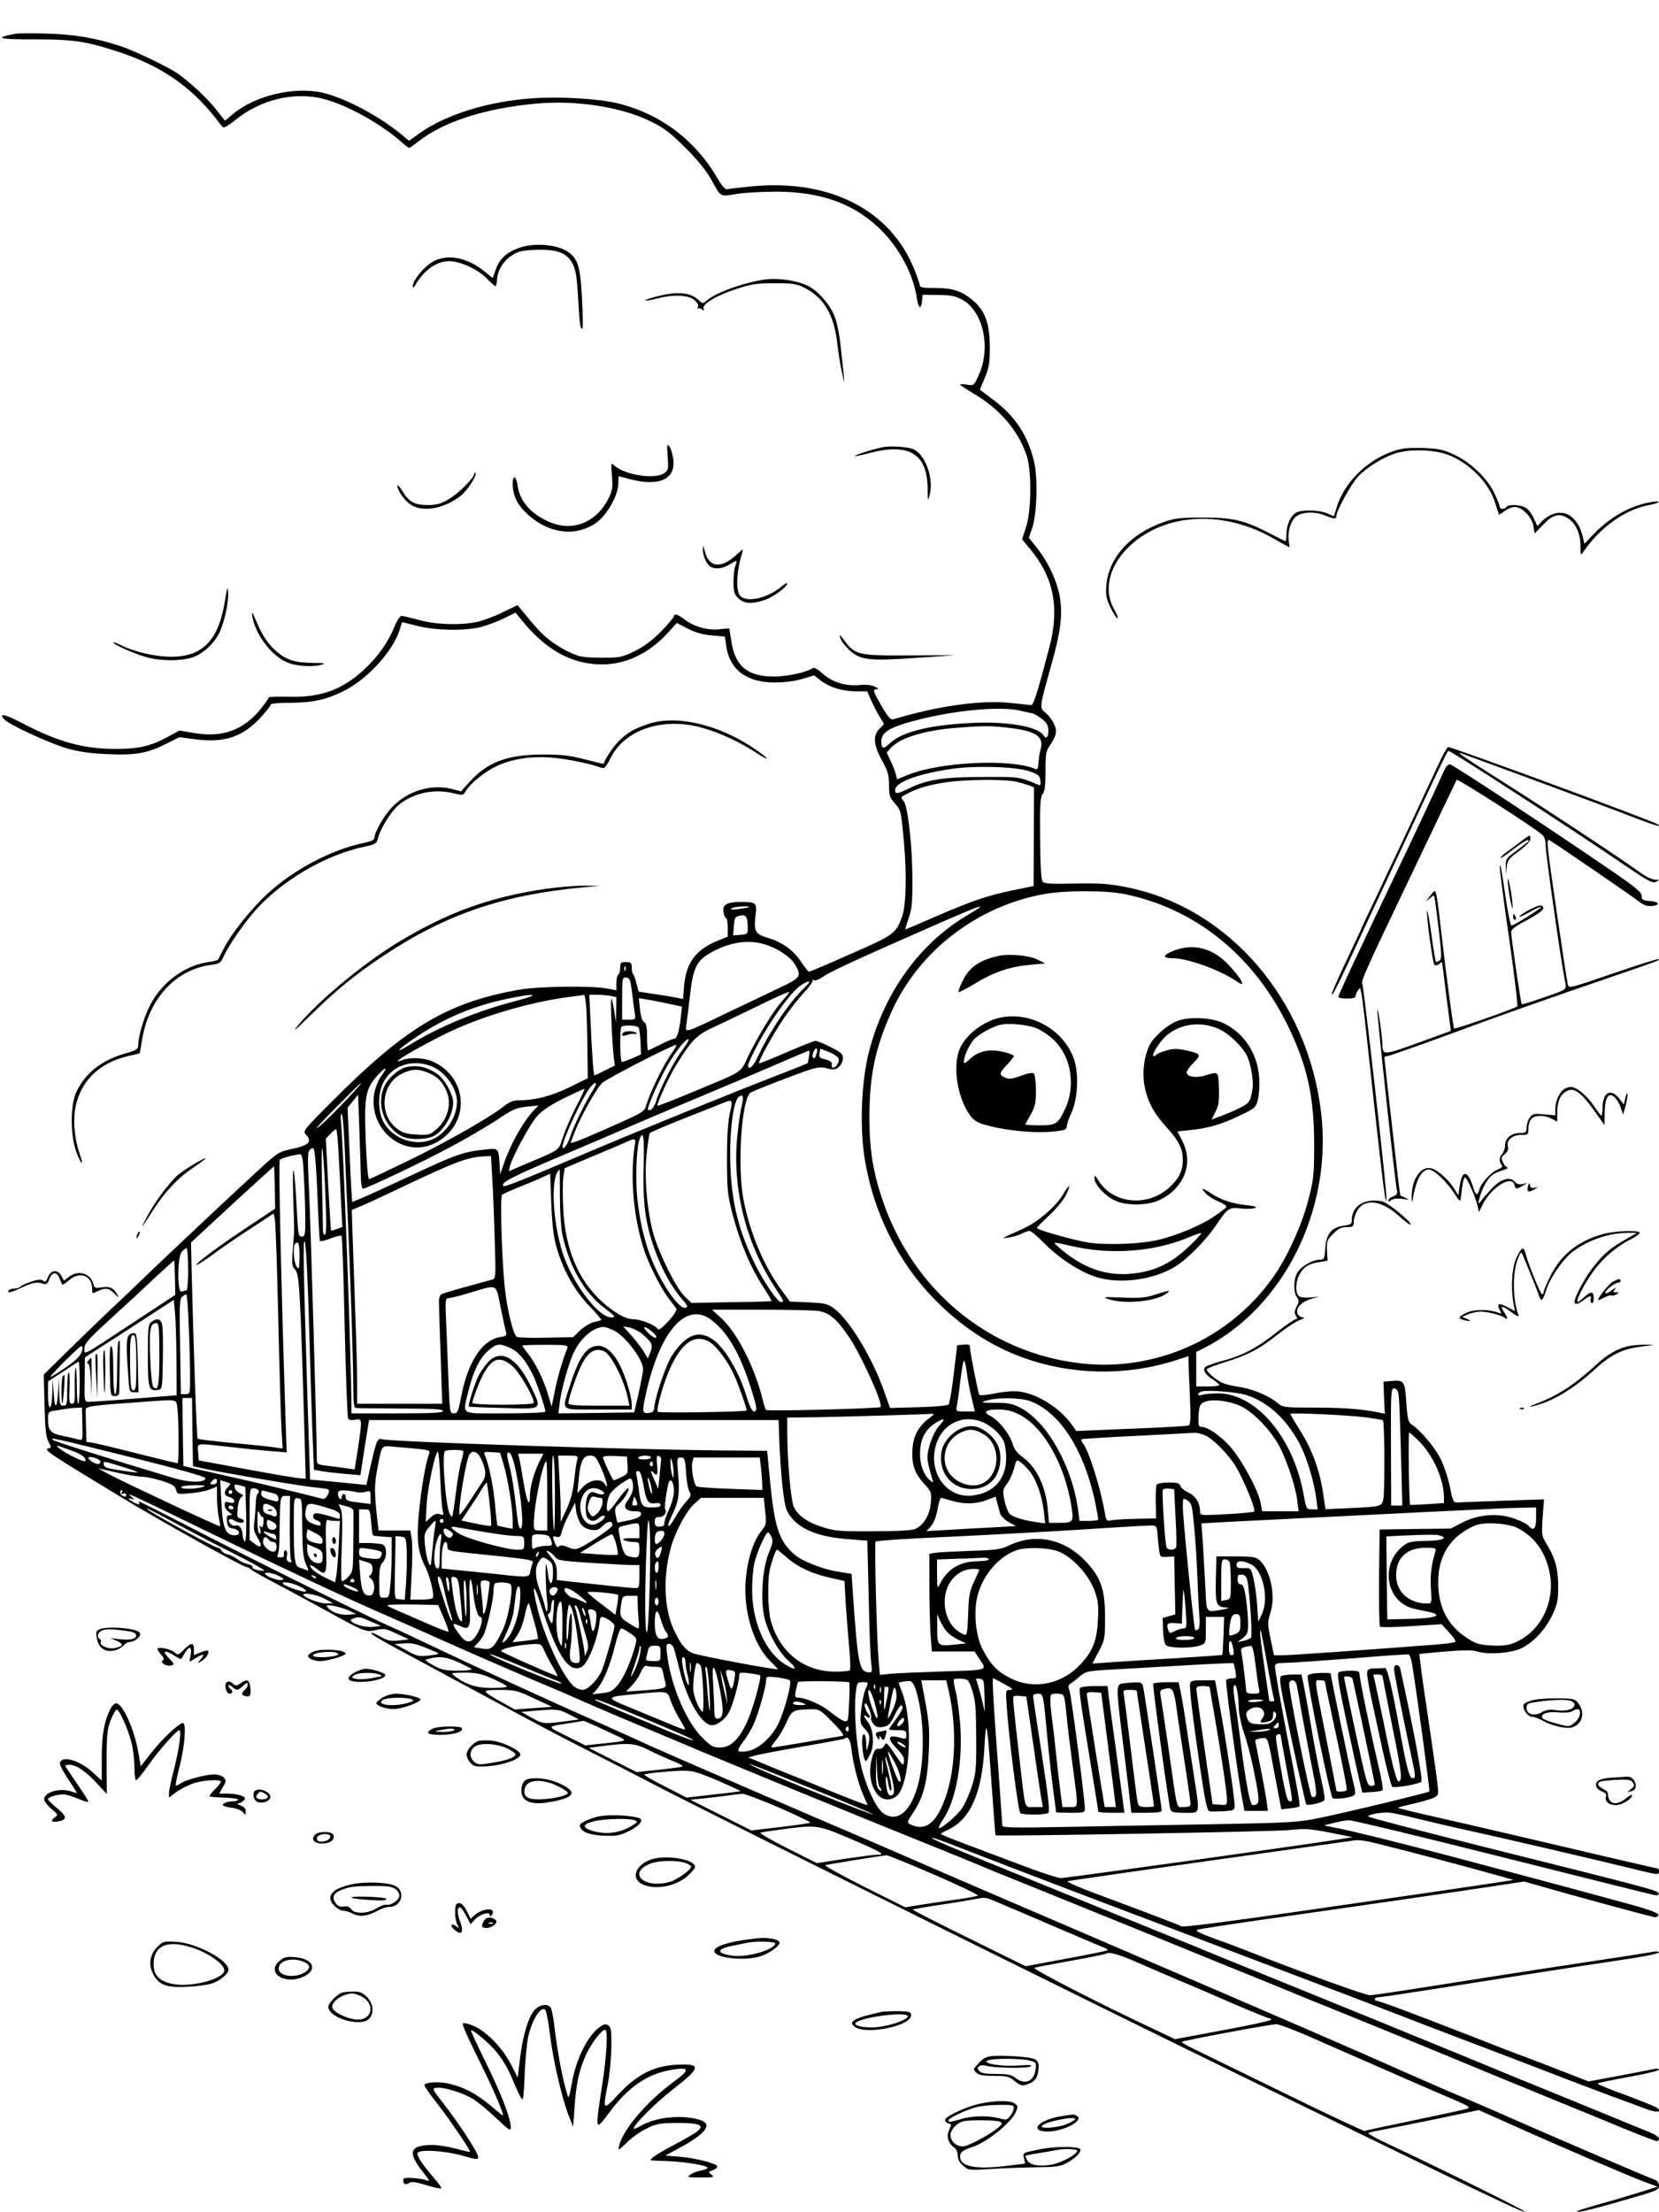 <?xml version="1.0" standalone="no"?>
<!DOCTYPE svg PUBLIC "-//W3C//DTD SVG 20010904//EN"
 "http://www.w3.org/TR/2001/REC-SVG-20010904/DTD/svg10.dtd">
<svg version="1.0" xmlns="http://www.w3.org/2000/svg"
 width="864pt" height="1152pt" viewBox="0 0 864 1152"
 preserveAspectRatio="xMidYMid meet">

<g transform="translate(0,1152) scale(0.1,-0.1)"
fill="#000000" stroke="none">
<path d="M80 11344 c-118 -22 -88 -30 108 -29 195 0 265 -11 432 -66 215 -71
369 -176 497 -337 20 -26 40 -51 44 -55 4 -5 32 11 62 36 134 109 308 151 462
112 119 -30 300 -130 405 -224 19 -17 38 -31 41 -31 3 0 24 14 45 31 131 104
346 174 611 199 211 20 448 -16 603 -93 70 -34 102 -59 180 -137 58 -57 109
-120 130 -158 58 -103 45 -96 136 -82 43 7 138 12 209 12 233 -1 403 -63 540
-196 99 -98 172 -235 190 -359 8 -54 22 -62 27 -14 l3 32 80 -1 c63 0 89 -5
123 -23 112 -58 155 -250 89 -395 -25 -54 -26 -55 -61 -49 -20 3 -36 3 -36 0
0 -2 33 -24 73 -48 134 -79 230 -191 273 -319 28 -80 26 -290 -3 -377 l-20
-61 44 -54 c121 -145 152 -305 98 -509 -61 -233 -83 -304 -95 -301 -7 1 -58 7
-113 12 -152 15 -377 -17 -602 -85 -17 -5 -27 6 -63 67 -48 84 -49 88 -24 89
11 0 6 5 -13 14 -18 8 -48 11 -76 8 -71 -8 -141 13 -192 57 -31 28 -47 36 -58
29 -35 -22 -130 -42 -199 -42 -135 0 -200 53 -220 177 l-12 74 -53 -5 c-61 -6
-130 13 -181 52 -34 26 -54 32 -54 16 0 -5 -30 -41 -67 -79 -48 -48 -89 -79
-138 -103 -66 -32 -75 -34 -175 -34 -92 1 -112 4 -163 28 -32 14 -79 43 -105
64 -41 32 -65 58 -149 160 l-18 22 -78 -38 c-42 -21 -103 -43 -134 -50 -89
-18 -210 -14 -299 10 -43 11 -85 22 -92 22 -8 1 -24 -23 -37 -55 -34 -84 -89
-161 -162 -228 -114 -104 -228 -144 -394 -138 -55 1 -99 0 -99 -4 0 -3 -18
-29 -40 -57 -90 -113 -202 -154 -350 -128 l-75 13 -63 -34 c-86 -47 -150 -62
-269 -62 -168 0 -299 36 -485 133 -92 48 -126 56 -98 23 21 -27 232 -124 325
-152 67 -19 122 -27 213 -31 146 -7 208 4 306 53 l70 35 85 -11 c150 -19 243
12 336 111 30 33 55 64 55 70 0 5 39 9 88 9 128 0 197 15 291 61 124 61 259
209 293 321 6 21 12 38 13 38 1 0 38 -9 81 -20 97 -24 245 -26 329 -5 33 9 87
29 120 45 l60 30 30 -37 c127 -158 263 -233 421 -233 123 0 244 58 339 161
l50 55 57 -30 c40 -20 79 -31 125 -35 l68 -6 7 -48 c17 -124 106 -191 252
-191 49 0 106 7 143 18 l63 19 36 -28 c46 -35 112 -55 184 -55 l56 0 21 -47
c12 -27 32 -65 44 -85 l23 -38 -24 -25 c-35 -37 -31 -85 14 -166 30 -55 36
-75 36 -127 0 -55 3 -65 32 -97 30 -35 31 -40 45 -193 16 -170 12 -336 -8
-392 -33 -92 -41 -98 -267 -197 -115 -51 -213 -93 -218 -93 -5 0 -22 22 -39
47 -39 62 -99 106 -173 128 -70 21 -77 35 -67 120 8 63 3 68 -74 68 -75 0 -99
-13 -93 -52 2 -17 8 -31 13 -31 5 0 9 -22 9 -49 l0 -49 -53 -21 c-113 -46
-164 -115 -174 -233 l-6 -70 -36 7 c-20 4 -72 13 -116 19 l-79 12 -11 41 c-5
23 -13 45 -17 49 -5 4 -8 20 -8 36 0 24 -4 28 -30 28 -27 0 -30 -3 -30 -29 0
-17 -4 -33 -10 -36 -5 -3 -10 -23 -10 -44 l0 -38 -47 9 c-81 16 -358 12 -460
-6 -378 -67 -595 -198 -992 -600 -129 -129 -134 -136 -118 -154 35 -38 16 -57
-77 -76 -64 -14 -71 -18 -179 -118 -161 -148 -423 -395 -557 -523 -63 -61
-155 -149 -205 -195 -49 -47 -148 -142 -218 -211 l-129 -127 4 -158 c3 -127 7
-165 20 -191 17 -30 17 -32 0 -35 -29 -6 8 -30 388 -260 191 -116 626 -358
642 -358 6 0 19 -6 27 -14 9 -8 66 -40 126 -71 61 -32 179 -96 263 -142 203
-112 207 -114 262 -101 41 9 51 7 107 -20 l63 -29 -53 -6 c-43 -4 -59 -1 -95
20 -24 14 -46 23 -48 20 -6 -6 38 -32 266 -154 102 -55 248 -134 325 -175 255
-138 368 -198 535 -283 91 -46 257 -131 370 -190 336 -174 2251 -1124 3085
-1530 1207 -588 1414 -687 1427 -683 9 3 -398 205 -693 344 -70 32 -125 62
-123 65 2 4 23 9 46 13 24 4 152 30 286 57 l243 51 157 -70 c269 -121 624
-273 701 -302 l74 -27 -99 -31 c-54 -17 -152 -46 -218 -64 -65 -18 -111 -34
-103 -36 16 -3 108 20 309 79 106 31 118 36 118 57 0 13 -8 25 -17 29 -36 12
-636 270 -833 358 -58 25 -136 59 -175 75 -38 15 -173 74 -300 130 -280 125
-604 265 -1575 682 -410 176 -810 348 -890 383 -80 35 -255 111 -390 169 -135
57 -317 136 -405 174 -88 38 -261 113 -384 166 -122 53 -253 110 -290 127 -36
17 -145 66 -241 109 -287 127 -605 273 -950 437 -52 25 -138 65 -190 88 -122
55 -748 366 -1041 518 -124 64 -229 117 -233 117 -4 0 -4 -5 0 -11 3 -6 -8 -3
-25 5 -34 18 -41 29 -13 20 14 -5 14 -3 -3 11 -11 10 -15 15 -10 13 42 -17
135 -62 445 -213 388 -188 674 -322 875 -410 72 -31 229 -101 350 -155 121
-54 308 -135 415 -181 107 -45 220 -93 250 -107 30 -14 129 -56 220 -95 91
-38 224 -94 295 -124 228 -97 940 -389 1315 -540 129 -52 249 -101 265 -108
17 -8 138 -57 270 -110 132 -54 301 -122 375 -152 74 -30 313 -127 530 -216
217 -88 449 -182 515 -210 66 -27 163 -66 215 -87 52 -21 217 -88 365 -149
360 -149 545 -225 755 -311 96 -39 245 -100 331 -136 86 -35 162 -64 168 -64
6 0 11 6 11 14 0 7 -24 23 -52 34 -29 11 -87 35 -128 52 -41 17 -169 70 -285
117 -115 47 -235 96 -265 108 -256 106 -301 124 -780 320 -30 12 -172 70 -315
128 -143 58 -339 138 -435 177 -96 40 -267 109 -380 155 -113 45 -266 108
-340 138 -74 30 -207 84 -295 120 -431 175 -529 216 -509 217 5 0 57 -18 115
-41 201 -78 568 -219 939 -359 512 -194 885 -335 1005 -381 55 -20 183 -70
285 -109 102 -39 295 -114 430 -165 135 -51 333 -127 440 -168 107 -42 251
-96 320 -122 69 -25 151 -55 182 -67 56 -21 89 -18 57 6 -9 6 -82 36 -163 66
-80 29 -146 56 -146 60 0 3 72 18 160 34 88 16 160 33 160 38 0 5 -12 7 -27 4
-16 -4 -98 -20 -184 -36 l-156 -29 -154 60 c-85 33 -165 64 -179 69 -14 4
-131 49 -260 100 -333 130 -495 190 -508 190 -7 0 -12 5 -12 10 0 6 10 10 23
10 12 0 178 25 367 55 315 50 556 88 948 147 78 12 142 26 142 31 0 5 -15 7
-32 3 -18 -3 -91 -15 -163 -26 -518 -78 -687 -105 -966 -149 -174 -28 -329
-51 -345 -51 -25 0 -375 127 -644 233 -36 14 -112 43 -169 63 -76 28 -98 40
-85 45 11 4 168 28 349 54 363 51 1080 155 1247 181 l106 16 88 -25 c165 -48
579 -160 593 -161 8 0 16 4 18 11 4 11 -59 33 -187 67 -30 8 -111 30 -180 49
-122 33 -348 94 -735 196 -257 68 -496 127 -575 142 l-65 13 50 13 c28 7 64
14 80 14 17 1 374 -85 795 -191 421 -106 778 -195 794 -198 21 -3 27 -1 24 9
-5 15 -56 28 -943 250 -308 78 -564 144 -568 149 -10 9 64 24 107 21 16 -1 82
-15 145 -31 64 -16 188 -45 276 -64 164 -36 625 -143 842 -196 142 -35 143
-35 143 -15 0 8 -3 15 -7 15 -6 0 -213 48 -753 175 -102 24 -277 64 -390 90
-112 25 -206 48 -208 50 -2 2 16 8 40 13 154 37 168 43 168 71 -1 31 -16 143
-65 470 -20 134 -34 245 -33 247 2 2 64 8 137 14 100 8 142 8 169 -1 52 -17
178 -7 228 19 63 32 123 98 158 171 27 58 31 77 31 151 0 91 -17 151 -63 224
-23 38 -24 45 -18 134 l7 94 -213 -7 c-117 -4 -224 -8 -237 -9 -22 -1 -25 5
-41 86 -11 50 -32 112 -51 148 -32 60 -102 142 -146 171 -19 13 -23 27 -29
117 -8 114 -11 117 -85 110 l-34 -3 3 -83 4 -84 -29 6 c-85 18 -186 26 -335
26 -163 0 -167 1 -196 25 -47 39 -131 73 -206 84 -37 5 -80 17 -94 27 -41 26
-72 56 -66 65 2 4 44 20 92 35 116 35 185 71 275 144 42 33 93 67 114 75 21 7
31 14 22 14 -27 1 -42 27 -29 50 13 25 43 42 90 53 26 5 21 6 -18 2 -34 -3
-59 -1 -68 7 -20 17 -17 79 6 116 22 38 46 52 103 61 l41 7 -3 53 c-2 48 0 55
32 87 27 27 43 35 71 35 33 0 36 3 36 28 0 15 9 41 19 59 39 64 127 52 216
-29 31 -28 58 -48 61 -46 10 11 -118 116 -148 122 -91 18 -158 -24 -158 -98 0
-20 -6 -24 -42 -29 -63 -8 -91 -42 -96 -117 -4 -56 -6 -60 -29 -60 -38 0 -101
-37 -118 -70 -19 -36 -19 -100 -1 -125 12 -17 12 -24 -1 -49 -12 -23 -13 -34
-4 -48 9 -14 8 -18 -1 -18 -7 0 -54 -32 -103 -71 -101 -80 -176 -119 -283
-147 -41 -11 -79 -25 -85 -31 -15 -15 0 -40 41 -66 17 -11 31 -23 32 -27 0 -5
-27 -8 -60 -8 l-60 0 0 90 0 90 41 20 c414 212 667 718 610 1220 -68 594 -482
1075 -1015 1180 -91 18 -136 21 -266 19 -119 -3 -160 -1 -169 9 -9 9 -13 76
-14 226 -2 176 1 216 13 231 11 13 15 44 15 120 0 95 2 104 28 141 15 22 27
50 27 63 0 31 -25 75 -56 100 -31 25 -31 27 27 233 52 183 63 269 50 361 -13
84 -61 190 -122 265 l-41 52 17 48 c25 71 31 259 11 345 -32 138 -98 239 -212
324 l-71 54 26 62 c22 53 26 76 26 162 -1 118 -24 185 -83 236 -59 52 -107 69
-199 69 -64 0 -83 3 -83 14 0 8 -13 46 -29 85 -125 308 -438 468 -841 431 -63
-6 -122 -13 -131 -15 -12 -4 -27 13 -54 59 -115 197 -296 333 -515 387 -100
25 -299 37 -447 27 -225 -15 -447 -83 -582 -178 l-61 -43 -42 35 c-118 96
-290 187 -407 215 -148 34 -355 -15 -469 -112 l-40 -34 -46 58 c-45 58 -139
145 -202 189 -50 34 -223 117 -294 141 -131 43 -242 62 -385 66 -77 2 -151 2
-165 -1z m5230 -3524 c25 -6 55 -12 67 -15 12 -3 35 -17 52 -31 24 -19 31 -34
31 -60 0 -33 -12 -45 -25 -24 -29 47 -192 75 -380 65 -218 -11 -359 -47 -421
-106 -33 -32 -44 -30 -44 11 0 49 48 76 204 115 195 48 413 67 516 45z m-57
-90 c144 -17 186 -45 166 -114 -5 -16 -9 -46 -11 -68 -1 -31 -5 -37 -17 -32
-125 54 -495 37 -662 -31 l-57 -23 -7 27 c-3 14 -15 45 -27 69 l-20 43 23 26
c47 51 176 90 339 103 142 11 177 11 273 0z m107 -226 c48 -17 55 -23 58 -48
3 -25 1 -28 -15 -21 -93 40 -97 40 -283 39 -208 0 -296 -14 -393 -63 -46 -22
-60 -25 -64 -15 -17 44 99 91 292 120 124 18 333 12 405 -12z m-70 -54 c25 -6
56 -15 70 -20 l25 -10 -1 -257 -1 -257 -108 -22 c-140 -30 -207 -53 -398 -135
-87 -38 -160 -69 -162 -69 -2 0 6 26 17 58 17 47 20 81 20 202 -1 181 -24 385
-47 410 -16 18 -15 20 22 38 56 29 108 44 198 58 98 15 304 17 365 4z m567
-586 c365 -75 663 -313 843 -671 107 -215 145 -382 144 -638 0 -158 -3 -178
-32 -290 -36 -135 -112 -300 -188 -405 -227 -314 -607 -483 -992 -440 -480 53
-878 381 -1037 854 -48 144 -67 258 -67 421 -1 222 30 371 118 563 143 312
444 543 791 606 109 20 325 20 420 0z m-1958 -68 c-2 -2 -26 -6 -54 -10 -34
-4 -45 -3 -35 4 14 9 99 15 89 6z m1147 -37 c-254 -148 -439 -403 -520 -714
-41 -160 -50 -399 -21 -570 47 -275 173 -527 359 -718 174 -179 371 -293 596
-346 219 -52 455 -43 668 27 l62 20 0 -32 c0 -17 3 -97 7 -178 5 -122 3 -148
-8 -152 -8 -2 -142 -10 -299 -16 l-285 -12 -20 29 c-64 91 -180 164 -278 177
-30 3 -78 0 -124 -10 -42 -8 -79 -12 -83 -7 -6 7 -50 232 -50 257 0 4 -15 6
-32 4 l-33 -3 -18 -150 c-9 -82 -22 -154 -27 -159 -6 -6 -76 -12 -157 -14
l-148 -4 -29 83 c-60 173 -180 373 -261 434 -32 25 -46 29 -133 33 l-98 4 -42
57 c-90 121 -165 296 -199 469 -35 177 -11 536 37 563 23 13 248 100 308 119
42 13 62 15 92 6 33 -8 42 -7 60 9 11 10 20 30 20 44 0 23 -10 31 -65 59 -36
18 -71 32 -78 32 -7 0 -75 -27 -151 -60 -76 -33 -141 -59 -143 -57 -6 7 73
152 127 231 27 41 74 101 104 134 31 32 52 63 48 67 -4 5 -1 5 6 1 7 -4 25 2
42 14 36 26 154 81 440 207 391 173 451 196 326 122z m-1152 -61 c1 -43 1 -43
-37 -46 l-39 -3 4 48 c3 42 6 49 28 54 34 8 43 -3 44 -53z m125 -109 c60 -26
108 -64 126 -99 29 -55 23 -63 -87 -115 -57 -27 -181 -86 -275 -131 -225 -108
-215 -105 -208 -57 3 21 12 91 19 155 16 140 35 178 113 220 109 60 217 69
312 27z m-762 -121 c-3 -8 -6 -5 -6 6 -1 11 2 17 5 13 3 -3 4 -12 1 -19z m27
-65 c3 -16 8 -50 11 -78 3 -27 8 -65 11 -82 5 -32 4 -33 -31 -33 l-35 0 0 110
c0 102 1 110 19 110 13 0 21 -9 25 -27z m902 -30 c-76 -73 -178 -225 -239
-355 -15 -33 -33 -58 -42 -58 -17 0 -11 19 26 92 73 144 190 307 243 339 49
30 54 22 12 -18z m-108 -61 c-43 -44 -123 -174 -180 -289 -45 -94 -17 -76
-301 -194 -93 -39 -171 -69 -173 -67 -6 6 61 153 96 209 75 124 108 159 184
194 39 18 145 69 236 113 90 45 167 79 169 76 3 -2 -12 -21 -31 -42z m-1383
-2 c-209 -54 -406 -135 -560 -230 -93 -57 -63 -23 39 44 146 97 295 159 469
195 144 31 179 24 52 -9z m357 -22 c3 -29 6 -127 7 -218 l2 -165 -98 -48 c-95
-46 -178 -67 -264 -67 -25 0 -48 -9 -75 -31 -70 -56 -285 -179 -491 -280 -111
-54 -206 -99 -211 -99 -5 0 -13 85 -17 195 -9 233 -2 273 57 340 46 52 63 54
24 2 -14 -18 -30 -57 -36 -86 -36 -191 152 -347 317 -263 186 96 174 346 -20
427 -41 17 -113 20 -151 5 -77 -29 40 44 207 128 182 93 448 173 665 201 37 5
70 9 74 10 3 0 8 -23 10 -51z m127 46 l31 -6 -1 -67 -1 -66 -9 59 c-5 32 -11
62 -15 65 -6 6 3 -219 12 -301 l6 -47 -51 -25 c-28 -14 -52 -26 -55 -26 -5 0
-13 109 -21 293 l-6 127 39 0 c22 0 54 -3 71 -6z m304 -41 l69 -15 -7 -61 c-9
-73 -20 -107 -36 -107 -6 0 -38 -13 -71 -30 -32 -16 -61 -30 -63 -30 -3 0 -5
31 -5 70 0 52 -4 71 -16 78 -9 5 -17 29 -21 66 l-6 58 44 -7 c24 -4 75 -14
112 -22z m-157 -124 c4 -7 8 -41 10 -76 l2 -64 -45 -20 c-24 -10 -49 -19 -54
-19 -10 0 -13 173 -2 183 11 11 81 8 89 -4z m229 -115 c-42 -55 -117 -199
-136 -263 -11 -38 -32 -61 -44 -49 -8 7 62 164 105 236 44 75 97 139 106 129
3 -3 -11 -27 -31 -53z m-62 -26 c-41 -60 -109 -200 -126 -259 -12 -40 -13 -40
-180 -114 -92 -41 -179 -78 -192 -81 l-24 -6 25 64 c28 71 105 211 138 247 17
19 363 198 388 200 4 1 -9 -23 -29 -51z m761 10 c-8 -28 -12 -33 -20 -25 -9 8
6 47 17 47 6 0 7 -10 3 -22z m114 -32 c4 -18 -14 -46 -30 -46 -5 0 -8 8 -6 17
2 12 -7 19 -33 26 -31 7 -35 12 -31 32 l4 24 47 -18 c25 -10 47 -26 49 -35z
m-155 12 c-3 -18 -6 -34 -7 -35 -1 -1 -71 -29 -156 -62 -216 -83 -701 -280
-975 -396 -370 -157 -446 -187 -453 -181 -17 18 41 47 358 181 69 29 224 95
345 148 121 52 278 118 348 147 70 29 219 92 330 140 111 48 205 88 209 89 4
0 5 -14 1 -31z m-1956 -55 c66 -30 122 -113 123 -178 0 -89 -66 -181 -147
-205 -86 -26 -190 16 -234 94 -32 56 -33 153 -1 212 47 90 159 123 259 77z
m-402 -115 c-75 -83 -164 -172 -200 -200 -22 -17 18 28 90 100 123 125 174
171 110 100z m1236 0 c-36 -54 -108 -200 -121 -246 -13 -41 -40 -78 -40 -53 0
38 108 268 148 314 26 29 35 19 13 -15z m-85 -80 c-24 -46 -56 -118 -71 -160
-30 -86 -6 -68 -208 -154 l-77 -33 6 27 c12 48 103 216 141 260 26 29 69 57
138 92 55 27 103 49 108 50 4 0 -13 -37 -37 -82z m-1127 -365 c0 -41 5 -73 11
-73 18 0 305 136 458 218 84 45 193 109 243 142 78 53 97 61 151 67 l62 6 -23
-24 c-56 -59 -122 -176 -157 -279 l-19 -55 -3 45 c-5 92 -5 92 -75 84 -116
-12 -152 -25 -420 -151 -147 -69 -270 -124 -272 -121 -2 2 -9 113 -14 247
l-11 243 28 34 27 34 6 -172 c4 -95 7 -206 8 -245z m1983 354 c-6 -23 -16 -91
-22 -151 -28 -274 45 -563 199 -795 46 -70 46 -71 27 -71 -17 0 -90 108 -133
195 -84 169 -122 320 -129 510 -7 166 14 341 43 363 24 17 28 2 15 -51z m-61
-34 c-10 -47 -15 -121 -15 -243 1 -163 3 -183 31 -290 39 -145 92 -270 155
-367 27 -41 48 -77 46 -78 -2 -2 -96 -5 -210 -6 l-207 -4 -36 35 c-46 45 -138
232 -165 335 -32 124 -45 294 -32 409 6 53 13 100 16 105 3 5 84 39 179 77 94
37 186 73 202 80 51 21 53 19 36 -53z m-2007 -155 c3 -84 11 -247 16 -363 14
-300 30 -782 30 -907 0 -79 3 -109 13 -110 6 -1 111 -2 231 -3 166 0 220 -3
223 -12 4 -10 -48 -13 -236 -13 l-241 0 0 42 c0 226 -43 1394 -55 1486 -2 17
0 32 4 32 5 0 11 -69 15 -152z m-31 -50 c4 -68 10 -182 13 -255 l7 -132 -28
-11 c-15 -6 -29 -9 -31 -8 -1 2 -8 110 -15 241 l-12 238 23 24 c13 14 27 25
30 25 4 0 10 -55 13 -122z m1589 -68 c-6 -220 13 -334 83 -501 33 -78 79 -153
123 -201 14 -15 23 -30 20 -34 -17 -16 -52 14 -98 83 -89 136 -139 285 -160
475 -12 103 -6 271 11 316 20 51 25 13 21 -138z m-46 108 c-26 -172 -6 -389
52 -558 27 -76 84 -188 124 -241 19 -24 37 -49 41 -55 3 -6 -15 -35 -42 -64
-33 -36 -51 -49 -56 -40 -12 20 -87 50 -126 50 -22 0 -53 11 -83 30 -176 112
-272 297 -283 551 -3 64 -3 137 1 161 l7 45 137 58 c75 31 155 65 177 75 55
25 57 24 51 -12z m-1611 -270 c6 -140 5 -198 -3 -198 -6 0 -10 8 -10 18 0 9
-2 121 -5 247 -3 133 -2 209 2 180 5 -27 12 -139 16 -247z m-40 -35 c4 -104 9
-191 11 -195 3 -4 28 2 56 13 28 11 53 17 57 14 3 -4 11 -217 16 -473 6 -257
14 -472 18 -479 5 -8 19 -10 37 -6 37 7 37 3 14 -151 l-17 -108 -36 5 c-20 3
-64 9 -98 13 -55 6 -63 9 -63 28 1 89 -32 1225 -40 1395 -9 198 -9 215 8 227
15 11 18 8 23 -42 4 -29 10 -138 14 -241z m-72 130 c4 -71 7 -167 7 -215 0
-79 -2 -88 -19 -88 -17 0 -19 13 -26 154 -4 84 -11 169 -15 187 -5 20 -6 -40
-3 -141 4 -96 6 -182 4 -190 -1 -8 -4 -48 -7 -88 -5 -64 -3 -77 14 -95 21 -23
26 -109 48 -864 l6 -223 -23 1 c-13 0 -139 21 -279 47 l-255 47 -3 43 c-4 50
-16 47 158 28 69 -8 165 -18 214 -22 l89 -7 -7 204 c-22 684 -36 1313 -29
1320 8 8 75 26 104 28 13 1 17 -19 22 -126z m980 10 c4 -60 10 -203 13 -319 7
-203 6 -212 -12 -217 -10 -3 -71 -20 -134 -37 -63 -17 -122 -35 -130 -39 -9
-5 -15 -22 -14 -42 0 -19 4 -145 9 -281 l8 -248 -222 0 -221 0 0 100 c0 55 -4
225 -10 378 -5 152 -11 334 -14 404 l-4 127 47 20 c25 10 105 47 176 81 331
157 377 174 476 179 l26 1 6 -107z m-1132 -58 l2 -109 -134 -89 c-160 -106
-282 -197 -276 -204 3 -2 39 21 81 51 41 31 130 92 198 136 l123 81 6 -28 c4
-15 12 -246 18 -513 6 -267 14 -529 17 -584 l6 -99 -43 6 c-24 4 -123 14 -219
23 -96 9 -178 19 -181 22 -5 6 -22 498 -32 915 l-2 107 215 199 c118 109 216
197 217 197 1 -1 3 -51 4 -111z m1485 -42 c0 -76 5 -165 12 -198 36 -170 114
-307 221 -387 58 -45 60 -48 34 -48 -68 0 -203 180 -253 336 -55 172 -63 407
-15 434 0 0 1 -62 1 -137z m-16 -273 c33 -116 95 -225 171 -303 36 -37 63 -69
60 -71 -3 -2 -21 -7 -39 -11 -18 -4 -49 -23 -70 -42 l-37 -36 -140 -3 c-77 -2
-146 0 -154 5 -18 12 -48 133 -61 246 -16 140 -27 485 -15 494 6 4 48 23 95
42 47 19 101 41 120 51 l35 16 6 -156 c5 -116 12 -176 29 -232z m-1290 -415
c7 -242 15 -507 19 -590 l6 -149 40 -7 c22 -4 77 -10 121 -14 l81 -7 22 144
23 143 1066 0 1067 0 2 -70 c8 -211 24 -367 42 -403 46 -89 150 -136 329 -148
l89 -7 7 -291 c3 -160 9 -315 13 -344 6 -52 5 -54 -18 -50 -44 6 -52 49 -77
407 l-7 105 -78 13 c-78 13 -185 56 -222 90 -77 69 -100 138 -123 364 l-17
174 -235 2 c-513 5 -1704 44 -1768 58 -27 7 -31 -3 -62 -139 l-22 -99 -77 8
c-42 4 -107 10 -146 14 l-70 6 -12 365 c-23 752 -26 885 -16 875 6 -6 16 -190
23 -450z m-50 373 c-1 -66 -2 -71 -15 -54 -15 20 -21 107 -8 119 17 18 23 1
23 -65z m-580 -68 c0 -60 -4 -110 -9 -110 -5 0 -16 -3 -25 -6 -24 -9 -23 181
1 208 9 10 20 18 25 18 4 0 8 -49 8 -110z m-69 -44 l2 -89 -219 -144 c-278
-183 -254 -170 -254 -134 0 25 20 48 143 160 78 71 183 168 232 215 50 46 91
83 92 82 1 -1 3 -41 4 -90z m1696 -153 c12 -60 25 -117 28 -129 6 -18 2 -22
-32 -27 -91 -15 -166 -129 -200 -304 -16 -83 -20 -93 -39 -93 -21 0 -22 5 -28
163 -3 89 -9 224 -12 300 -6 129 -5 137 12 137 11 0 62 13 114 29 144 43 132
49 157 -76z m-1624 -100 c4 -91 7 -208 7 -260 0 -91 0 -93 -24 -93 l-24 0 -4
248 c-4 213 -3 249 11 260 8 6 18 12 21 12 4 0 10 -75 13 -167z m-64 -173 l1
-186 -217 -17 c-120 -10 -228 -17 -241 -17 -22 0 -23 2 -21 116 l1 115 52 34
c28 18 132 85 231 149 l180 117 6 -63 c4 -35 7 -146 8 -248z m3338 254 c60 -8
98 -39 163 -134 65 -96 181 -352 166 -367 -7 -8 -590 -23 -597 -15 -3 4 -12
30 -18 57 -40 165 -134 348 -215 421 l-48 44 248 0 c137 0 272 -3 301 -6z
m-557 -44 c84 -60 152 -173 209 -353 35 -109 37 -127 17 -127 -9 0 -22 27 -36
72 -40 133 -115 260 -178 303 -74 51 -140 25 -212 -83 -30 -46 -86 -208 -92
-267 -2 -24 -8 -31 -30 -33 -34 -4 -35 6 -13 105 73 322 207 474 335 383z
m-500 -60 c59 -30 151 -153 149 -201 0 -13 -11 -69 -23 -124 l-23 -100 -198
-3 -197 -2 7 56 c8 69 50 215 75 265 39 76 100 127 153 129 10 0 35 -9 57 -20z
m145 -17 c51 -44 57 -58 42 -95 l-13 -32 -24 40 c-14 21 -43 59 -65 83 l-40
44 34 -6 c18 -4 48 -19 66 -34z m50 13 c17 -13 26 -28 22 -32 -4 -4 -22 6 -40
24 -37 37 -25 43 18 8z m295 -51 c38 -19 102 -105 134 -177 26 -58 68 -180 64
-183 -10 -8 -457 -14 -462 -7 -10 16 33 163 69 238 60 125 123 166 195 129z
m-1034 -34 c45 -21 78 -59 117 -136 23 -46 67 -175 67 -196 0 -5 -93 -9 -210
-9 -242 0 -221 -13 -190 118 23 96 56 166 97 203 46 43 62 46 119 20z m299 0
c-26 -66 -50 -149 -65 -221 l-17 -85 -18 60 c-21 75 -67 169 -106 217 -16 20
-29 39 -29 41 0 2 54 4 120 4 106 0 120 -2 115 -16z m-2525 2 c-1 -33 -22 -59
-85 -102 -40 -28 -77 -51 -82 -51 -10 0 149 159 160 160 4 0 7 -3 7 -7z m4605
-128 c3 -30 14 -88 24 -130 l18 -75 -50 0 c-49 0 -49 0 -44 29 4 16 12 77 19
135 7 57 15 103 19 100 4 -2 10 -28 14 -59z m-4620 -55 c0 -60 -3 -110 -7
-110 -5 0 -8 44 -8 97 0 53 -3 93 -6 90 -4 -4 -6 -47 -5 -97 2 -77 0 -90 -14
-90 -14 0 -16 12 -13 84 2 46 0 82 -4 79 -5 -2 -8 -42 -8 -89 0 -77 -2 -84
-20 -84 -18 0 -20 7 -22 73 l-2 72 -3 -65 c-5 -96 -17 -106 -23 -20 l-6 75 -2
-72 c-2 -93 -22 -97 -22 -5 l0 68 78 51 c42 28 79 52 82 52 3 1 5 -48 5 -109z
m6868 -59 c4 -16 9 -153 13 -305 l7 -276 -29 0 -29 0 -1 305 c-1 284 0 305 16
305 11 0 20 -10 23 -29z m-788 -7 c111 -37 206 -125 274 -254 35 -64 76 -200
86 -283 l7 -57 -29 0 c-29 0 -30 2 -43 73 -52 297 -244 527 -442 531 -35 0
-73 -3 -85 -7 -14 -5 -23 -4 -23 2 0 5 8 12 18 15 32 9 190 -3 237 -20z
m-5493 -191 l3 -178 58 -13 c102 -22 459 -83 547 -94 47 -5 90 -11 97 -13 18
-6 -8 -56 -27 -50 -42 12 -353 87 -480 115 -80 18 -167 38 -195 44 l-50 12 -3
177 -2 177 25 0 25 0 2 -177z m4359 162 c157 -55 287 -257 344 -535 8 -41 15
-78 15 -82 0 -5 -22 -8 -49 -8 l-49 0 -7 53 c-29 227 -160 462 -299 535 -42
22 -64 27 -128 27 -82 -1 -89 3 -36 15 56 13 162 11 209 -5z m-4437 -41 c7
-55 8 -284 1 -284 -3 0 -94 22 -202 49 -109 28 -215 53 -235 57 l-38 6 -2 74
c-1 41 -2 82 -2 92 -1 19 29 23 274 40 217 16 196 19 204 -34z m5541 12 c63
-31 148 -119 194 -200 40 -72 88 -215 97 -289 l7 -57 -95 0 -95 0 -7 39 c-10
67 -102 235 -163 302 -54 58 -115 99 -148 99 -13 0 -15 10 -13 57 3 50 6 59
28 71 37 19 131 9 195 -22z m-6036 -92 c2 -86 2 -86 -21 -80 -13 4 -48 12 -78
18 -66 13 -80 28 -80 84 0 41 2 43 33 48 68 11 83 13 113 15 l31 1 2 -86z
m4879 50 c125 -62 238 -261 272 -478 13 -82 10 -86 -66 -86 l-51 0 -6 68 c-10
119 -58 221 -129 272 -31 23 -46 43 -55 73 -14 49 -72 121 -114 143 -42 21
-27 34 40 34 41 0 71 -7 109 -26z m-467 -18 c-57 -42 -85 -93 -89 -163 -5 -78
11 -125 61 -180 38 -41 39 -45 35 -97 -5 -64 -38 -120 -82 -138 -20 -8 -94
-12 -220 -12 -171 -1 -198 1 -263 22 -77 24 -125 57 -148 103 -16 29 -35 244
-35 391 l0 76 158 2 c156 3 574 15 601 18 8 1 0 -9 -18 -22z m2274 3 c44 -6
83 -13 87 -15 9 -6 11 -367 2 -413 -8 -36 -13 -37 -185 -45 l-116 -5 -12 82
c-18 121 -58 229 -118 324 -29 47 -53 87 -53 90 0 8 302 -6 395 -18z m-2224
-44 c-31 -35 -61 -117 -61 -165 0 -15 7 -49 15 -76 18 -61 18 -59 -1 -43 -36
29 -56 90 -52 154 4 69 30 114 82 146 46 28 52 23 17 -16z m227 19 c43 -18 88
-58 108 -96 8 -15 14 -55 14 -91 0 -110 -65 -182 -176 -195 -134 -15 -231 119
-190 262 32 111 140 164 244 120z m1155 -67 c43 -18 118 -93 160 -159 40 -63
109 -230 99 -239 -4 -4 -69 -10 -144 -14 -133 -7 -138 -7 -138 12 0 46 -22 82
-60 100 -21 10 -41 26 -43 36 -4 13 -16 17 -60 17 -31 0 -59 -5 -63 -11 -4 -6
-6 -49 -5 -94 l2 -82 -98 -2 c-54 -1 -112 -4 -130 -7 -30 -6 -32 -4 -38 33
-24 138 -85 331 -117 370 -6 8 -9 15 -6 18 2 2 132 11 288 18 157 8 293 15
303 16 10 0 32 -5 50 -12z m1124 -39 c71 -76 122 -193 123 -284 l0 -31 -87 -6
c-49 -3 -89 -4 -89 -4 -6 9 -11 377 -5 377 4 0 30 -24 58 -52z m-6709 -78
c234 -58 382 -100 382 -107 0 -25 -82 -25 -165 0 -344 103 -622 191 -630 199
-15 14 -6 12 413 -92z m-310 34 c30 -10 58 -27 63 -36 14 -26 -2 -23 -71 12
-53 27 -96 61 -59 48 8 -3 38 -13 67 -24z m1810 10 c43 -5 52 -9 48 -21 -20
-51 -43 -186 -56 -330 -11 -124 -3 -187 35 -263 25 -49 48 -146 39 -161 -3 -5
-30 -9 -61 -9 l-56 0 7 138 c4 77 4 158 0 180 l-7 42 -82 0 -83 0 -6 48 c-17
146 -17 193 -1 273 26 132 16 121 98 114 40 -3 96 -8 125 -11z m224 -10 c3 -3
-1 -26 -9 -52 -8 -26 -21 -101 -29 -167 -8 -66 -17 -121 -19 -123 -2 -2 -8 5
-13 15 -21 39 -42 309 -25 326 8 8 87 9 95 1z m-119 -146 c3 -79 9 -154 13
-167 6 -21 5 -23 -15 -16 -17 5 -30 0 -48 -17 l-26 -23 5 90 c5 89 45 275 58
275 4 0 10 -64 13 -142z m211 108 c28 -59 30 -91 9 -122 -11 -16 -41 -62 -67
-102 -26 -41 -50 -72 -52 -69 -11 11 26 247 47 305 13 33 44 28 63 -12z m118
-29 c22 -73 48 -231 48 -292 l0 -46 -37 7 c-21 4 -40 8 -42 10 -2 2 -8 52 -13
111 -9 96 -32 208 -53 256 -7 16 -3 18 36 15 l43 -3 18 -58z m62 -25 c33 -158
46 -312 27 -312 -6 0 -12 19 -15 43 -17 149 -29 232 -42 279 -17 66 -17 79 0
72 7 -3 21 -39 30 -82z m125 36 c-26 -51 -49 -131 -49 -174 0 -66 -15 -40 -31
53 -9 54 -19 113 -23 131 l-8 32 66 0 66 0 -21 -42z m-2286 -4 c-5 -13 -27 -9
-50 9 -24 18 -13 25 21 15 21 -7 32 -16 29 -24z m2367 -161 c0 -108 -2 -194
-4 -192 -9 10 -15 389 -6 389 6 0 10 -75 10 -197z m116 175 c-4 -13 -11 -62
-16 -109 -7 -60 -19 -105 -40 -150 l-30 -64 0 60 c0 33 -3 111 -7 173 l-6 112
53 0 c50 0 52 -1 46 -22z m125 -43 c28 -63 42 -123 18 -82 -18 30 -76 22 -112
-15 l-30 -33 6 65 c9 100 23 130 59 130 26 0 32 -6 59 -65z m137 15 c3 -44 1
-47 -34 -63 -20 -10 -38 -17 -39 -15 -9 10 -55 109 -55 118 0 7 23 10 63 8
l62 -3 3 -45z m122 40 c0 -5 -16 -10 -36 -10 -21 0 -33 4 -29 10 3 6 19 10 36
10 16 0 29 -4 29 -10z m53 -11 c-1 -8 -4 -45 -8 -83 l-7 -69 -19 43 c-22 49
-24 59 -7 42 21 -21 25 -13 20 39 -4 41 -2 51 9 47 8 -3 13 -11 12 -19z m65
-69 c0 -32 -1 -33 -8 -10 -4 14 -8 41 -8 60 0 32 1 33 8 10 4 -14 8 -41 8 -60z
m65 2 c2 -44 11 -88 17 -99 11 -17 9 -24 -16 -52 -16 -17 -44 -57 -61 -89 -35
-60 -46 -47 -14 16 34 67 42 114 33 211 -8 89 -7 91 14 91 19 0 22 -7 27 -78z
m391 17 c3 -34 6 -72 6 -85 l0 -23 -167 6 c-93 3 -172 9 -176 13 -14 13 -28
92 -22 122 l7 28 172 0 173 0 7 -61z m1398 -10 c35 -44 64 -126 74 -208 l7
-64 -49 7 c-72 11 -122 27 -138 45 -7 9 -19 40 -25 69 -10 50 -9 55 13 85 14
18 30 54 37 80 11 45 13 47 33 34 11 -8 33 -30 48 -48z m-4710 18 c37 -11 66
-22 64 -24 -4 -4 -130 15 -158 23 -10 3 -18 12 -18 20 0 17 -2 17 112 -19z
m2198 -147 l0 -180 -35 0 c-33 0 -35 2 -35 35 0 92 47 325 66 325 2 0 4 -81 4
-180z m550 164 c0 -8 -5 -12 -10 -9 -6 4 -8 11 -5 16 9 14 15 11 15 -7z
m-2780 -45 c47 -10 101 -19 120 -19 19 0 65 -10 102 -21 56 -18 69 -26 75 -47
6 -24 7 -24 75 -18 38 3 85 13 104 21 l34 14 0 -62 c0 -34 5 -80 10 -102 5
-22 7 -41 6 -43 -4 -4 -486 222 -581 272 -38 20 -61 34 -50 30 11 -4 58 -15
105 -25z m2730 -56 c15 -91 25 -106 61 -101 20 3 29 0 29 -9 0 -9 -14 -13 -45
-13 -52 0 -58 8 -69 100 -4 30 -10 63 -12 73 -3 10 0 17 9 17 11 0 18 -20 27
-67z m-55 -34 c-4 -16 -16 -40 -27 -54 -26 -33 -10 -55 39 -55 27 0 34 -4 31
-17 -2 -11 -22 -21 -62 -30 -33 -7 -60 -12 -61 -11 -1 2 -5 19 -9 40 -5 30 -3
39 16 55 27 22 63 83 49 83 -5 0 -29 -27 -53 -60 -23 -33 -46 -60 -50 -60 -14
0 -8 61 8 88 8 15 36 41 62 58 46 30 47 31 55 11 4 -12 5 -33 2 -48z m99 6 c7
-48 -8 -19 -18 35 -5 23 -4 30 2 20 5 -8 12 -33 16 -55z m-2264 40 c0 -8 -9
-15 -20 -15 -17 0 -19 2 -8 15 17 19 28 19 28 0z m2380 -49 c0 -23 -11 -65
-25 -94 -14 -30 -25 -63 -25 -73 0 -14 -7 -19 -25 -19 -20 0 -25 5 -25 25 0
20 5 25 24 25 24 0 41 23 30 41 -3 5 0 43 7 84 10 59 15 72 26 63 7 -6 13 -29
13 -52z m-2311 38 c2 -2 -4 -10 -13 -19 -23 -24 -20 -44 9 -51 14 -3 25 -13
25 -20 0 -10 -7 -13 -25 -8 -21 5 -25 3 -25 -14 0 -12 10 -28 22 -36 19 -14
20 -16 5 -16 -15 0 -18 -7 -15 -32 3 -28 8 -34 33 -38 36 -6 41 -35 6 -35 -46
0 -62 40 -68 170 l-6 117 24 -7 c13 -4 26 -9 28 -11z m1351 -107 c7 -60 10
-110 7 -113 -2 -2 -38 3 -79 12 l-75 16 41 62 c23 33 52 78 64 100 13 21 25
37 27 35 2 -3 9 -53 15 -112z m-1490 91 c-34 -12 -112 -15 -116 -3 -3 6 25 10
68 11 50 0 64 -2 48 -8z m217 -1 c1 -1 3 -66 5 -145 2 -90 -1 -141 -7 -139 -5
2 -11 19 -12 37 -3 35 -19 53 -40 45 -14 -5 -39 23 -29 32 4 4 16 2 26 -5 23
-14 50 -16 50 -3 0 5 -9 11 -19 14 -16 4 -18 11 -13 53 2 28 11 53 19 58 12 7
11 10 -8 20 -13 6 -25 20 -27 30 -3 16 0 18 24 12 16 -4 30 -8 31 -9z m69 -18
c3 -6 2 -14 -4 -18 -5 -3 -10 -26 -10 -51 -1 -25 -4 -66 -7 -92 -6 -39 -3 -54
15 -83 28 -46 22 -62 -13 -35 l-27 21 0 135 c0 126 1 134 19 134 11 0 23 -5
27 -11z m1785 0 c30 -16 13 -29 -22 -16 -27 11 -32 10 -45 -7 -17 -24 -19
-107 -2 -124 17 -17 38 -15 60 5 10 9 21 13 26 9 11 -11 -37 -46 -63 -46 -55
0 -83 98 -46 158 22 34 54 42 92 21z m2991 -139 c5 -80 6 -151 3 -157 -2 -7
-14 -13 -25 -13 -11 0 -23 6 -25 13 -8 23 -25 289 -19 299 3 5 18 8 32 6 l27
-3 7 -145z m-5488 128 c-5 -7 -2 -9 8 -6 8 4 15 0 15 -7 0 -10 -5 -11 -19 -4
-16 9 -17 29 -2 29 3 0 2 -5 -2 -12z m576 2 c0 -5 -4 -10 -10 -10 -5 0 -10 5
-10 10 0 6 5 10 10 10 6 0 10 -4 10 -10z m213 -6 c17 -4 27 -13 27 -25 0 -22
-1 -22 -51 -7 -28 8 -39 17 -39 30 0 14 5 18 18 14 9 -3 29 -8 45 -12z m427 7
c14 -4 37 -4 53 0 26 7 27 6 27 -28 l0 -35 -57 7 c-66 8 -73 11 -73 31 0 8 -4
14 -10 14 -5 0 -10 -7 -10 -16 0 -8 -4 -12 -10 -9 -5 3 -10 15 -10 26 0 15 7
19 33 18 17 -1 43 -4 57 -8z m-341 -178 c0 -87 2 -166 6 -176 6 -13 3 -16 -10
-11 -11 5 -15 14 -11 30 3 12 2 26 -4 29 -9 6 -14 -8 -11 -27 0 -5 -8 -8 -20
-8 -13 0 -18 4 -13 12 5 7 8 38 9 68 3 236 3 240 30 240 l25 0 -1 -157z m1618
147 c23 0 9 -60 -19 -83 -21 -18 -23 -18 -35 -1 -16 21 -16 34 -3 69 7 19 15
25 26 21 9 -3 23 -6 31 -6z m192 -32 c1 -5 -6 -8 -15 -8 -11 0 -14 5 -10 16 3
9 6 21 7 27 0 12 17 -20 18 -35z m1889 -48 c4 -14 24 -34 45 -46 l38 -21 -123
-7 c-68 -3 -172 -9 -233 -13 l-110 -6 23 25 c14 15 27 49 34 86 6 34 15 62 18
62 4 0 29 -7 56 -15 64 -19 128 -18 184 4 l45 17 8 -30 c5 -17 11 -42 15 -56z
m-3634 -75 c1 -118 5 -158 19 -189 16 -36 16 -38 -1 -31 -9 4 -24 9 -33 12
-24 7 -29 46 -29 215 0 148 0 149 22 146 21 -3 21 -7 22 -153z m2411 85 c7
-65 5 -72 -18 -100 -57 -68 -93 -218 -84 -351 10 -140 61 -266 134 -335 18
-17 33 -33 33 -36 0 -7 -411 70 -442 83 -39 16 -63 46 -99 123 -52 111 -57
283 -13 435 23 80 81 186 121 221 l34 30 163 0 164 0 7 -70z m2219 33 c10 -31
25 -203 31 -358 3 -82 8 -180 11 -217 3 -43 1 -69 -6 -73 -6 -4 -13 -5 -16 -3
-6 7 -64 583 -64 641 0 44 1 47 19 37 11 -5 22 -18 25 -27z m-4789 -5 c30 -14
38 -65 8 -53 -10 4 -26 10 -35 12 -11 3 -18 15 -18 29 0 27 8 29 45 12z m286
-9 c54 -16 69 -25 69 -40 0 -10 -1 -19 -2 -19 -2 0 -25 7 -52 15 -27 8 -57 15
-68 15 -24 0 -23 -31 2 -37 11 -3 20 -11 20 -19 0 -11 -6 -11 -37 0 -40 14
-50 36 -39 82 8 29 19 30 107 3z m140 -18 c0 -9 0 -83 -1 -166 -1 -148 -2
-150 -28 -178 -14 -15 -29 -24 -32 -20 -4 5 -4 85 0 178 4 120 3 178 -5 196
l-12 26 38 -10 c25 -6 39 -15 40 -26z m1182 -64 c11 -17 30 -29 53 -33 30 -5
40 -2 64 21 27 26 51 27 49 2 0 -12 -121 -95 -170 -117 -20 -9 -33 -9 -61 3
-26 11 -39 12 -47 4 -7 -7 -13 -2 -21 17 -14 37 -13 39 9 33 16 -4 21 2 27 27
3 17 20 58 38 91 l31 60 5 -41 c3 -23 14 -53 23 -67z m-1808 83 c3 -5 -1 -10
-9 -10 -9 0 -16 5 -16 10 0 6 4 10 9 10 6 0 13 -4 16 -10z m-225 -123 c47 -25
157 -82 245 -126 88 -44 151 -81 140 -81 -32 0 -65 11 -60 20 3 5 -8 11 -24
15 -17 3 -41 15 -54 25 -13 10 -36 22 -51 26 -15 3 -30 13 -33 20 -3 8 -11 14
-19 14 -15 0 -353 185 -369 202 -5 6 24 -7 65 -29 41 -22 113 -61 160 -86z
m7010 68 c0 -57 -14 -71 -40 -40 -6 8 -37 24 -68 35 -85 32 -187 26 -273 -17
l-64 -33 -185 -2 -185 -3 -3 -249 c-1 -137 1 -253 5 -257 5 -4 78 -3 164 3
l157 10 40 -44 c26 -28 36 -45 29 -49 -7 -4 -50 -9 -97 -13 -406 -31 -770 -56
-804 -56 l-41 0 -18 85 c-16 79 -16 88 -1 136 29 88 1 222 -57 275 -18 16 -37
19 -123 19 l-101 0 -3 -120 c-3 -131 2 -144 57 -146 16 -1 8 -5 -19 -10 -93
-16 -86 -26 -93 124 -4 72 -10 175 -13 228 l-7 96 119 7 c155 8 616 31 1024
51 179 8 348 17 375 18 28 2 89 4 138 5 l87 2 0 -55z m-6632 5 c5 0 6 -14 4
-31 -3 -23 -7 -28 -14 -18 -7 10 -8 5 -3 -14 4 -19 2 -26 -5 -22 -5 3 -10 34
-9 68 0 47 2 57 9 40 5 -13 13 -23 18 -23z m565 -26 c2 -36 7 -67 9 -69 2 -2
25 -5 51 -7 l47 -3 0 -81 c0 -45 -3 -115 -6 -157 -7 -75 -8 -77 -33 -77 -26 0
-26 0 -26 83 0 66 4 87 18 101 23 23 23 84 0 93 -10 4 -42 7 -70 8 l-53 0 0
88 0 87 29 0 c28 0 28 -1 34 -66z m1451 -321 c-4 -139 -10 -253 -15 -253 -11
0 -12 200 -2 440 6 146 9 166 15 120 5 -30 5 -169 2 -307z m-1944 301 c0 -17
-15 -25 -34 -18 -9 3 -16 17 -16 30 0 22 2 23 25 12 14 -6 25 -17 25 -24z
m306 26 l24 0 -6 -127 c-4 -71 -9 -143 -13 -160 l-6 -33 -50 24 c-27 13 -59
33 -69 45 -24 26 -9 27 24 1 50 -39 53 -32 48 120 -3 115 -1 139 10 135 8 -3
25 -5 38 -5z m564 0 c0 -5 -4 -10 -10 -10 -5 0 -10 5 -10 10 0 6 5 10 10 10 6
0 10 -4 10 -10z m-45 -37 c-4 -21 -10 -76 -14 -123 -7 -81 -8 -84 -20 -55 -7
17 -15 57 -18 90 -5 55 -3 64 22 93 15 18 29 32 32 32 3 0 2 -17 -2 -37z
m1065 -13 l0 -40 -47 0 c-35 0 -44 -3 -33 -10 8 -5 30 -10 48 -10 31 0 32 -2
32 -40 0 -42 -8 -47 -57 -34 -23 6 -33 31 -48 116 -7 36 -7 36 37 46 68 15 68
16 68 -28z m4575 12 c82 -43 136 -113 161 -212 40 -157 -34 -321 -173 -382
-36 -16 -62 -19 -122 -17 -67 4 -83 8 -129 38 -102 65 -152 161 -152 293 0
141 67 242 195 295 46 19 172 11 220 -15z m-1877 -27 c1 -22 5 -59 8 -82 5
-42 6 -42 42 -40 l37 2 3 -151 3 -151 -33 -9 -33 -10 2 -63 c1 -34 7 -69 14
-77 14 -17 130 -19 178 -3 31 11 31 12 31 80 l0 69 48 0 47 0 -3 -97 c-2 -54
-5 -99 -6 -101 -2 -1 -111 -9 -242 -17 -131 -8 -283 -17 -337 -21 l-98 -7 33
63 c32 61 33 68 33 179 0 139 -20 201 -92 281 -111 124 -263 159 -404 94 -48
-23 -69 -26 -204 -30 -82 -3 -165 -7 -182 -10 l-33 -5 0 -163 c0 -90 3 -204 6
-254 l7 -92 111 0 111 0 22 -33 c46 -68 57 -63 -184 -71 -120 -4 -243 -9 -275
-12 l-56 -6 -6 73 c-10 113 -23 613 -16 621 3 4 107 12 230 18 292 13 754 38
1000 55 107 7 204 12 215 11 16 -1 21 -9 23 -41z m-3533 12 c98 -17 165 -26
208 -26 24 -1 27 -5 27 -36 0 -34 -1 -35 -37 -35 -58 0 -263 58 -305 85 -45
30 -48 39 -10 32 15 -2 68 -12 117 -20z m-815 -49 c0 -18 -4 -20 -32 -14 -42
8 -56 22 -51 49 l5 24 39 -20 c26 -13 39 -26 39 -39z m666 48 c15 -12 16 -17
7 -27 -10 -10 -15 -9 -28 1 -16 13 -21 40 -7 40 5 0 17 -6 28 -14z m-921 -14
c6 -1 12 -8 13 -17 3 -15 1 -15 -26 -1 -38 20 -53 40 -20 27 13 -5 28 -9 33
-9z m2035 1 c0 -18 -28 -53 -42 -53 -13 0 -9 58 5 63 24 10 37 7 37 -10z m558
-17 c9 -19 6 -36 -16 -87 -31 -77 -42 -237 -22 -328 18 -81 75 -185 128 -231
50 -45 37 -53 -24 -14 -99 64 -167 219 -167 384 0 52 5 116 12 142 12 53 59
158 71 158 4 0 12 -11 18 -24z m-1722 -17 c-3 -17 -6 -58 -6 -91 0 -43 -3 -59
-12 -56 -18 6 -22 64 -8 126 12 55 37 75 26 21z m560 23 c6 -4 13 -17 16 -29
6 -21 2 -23 -29 -23 -19 0 -43 -5 -54 -10 -17 -10 -19 -7 -19 30 0 40 0 40 38
40 20 0 42 -4 48 -8z m353 -43 c7 -27 11 -52 8 -55 -3 -3 -48 -2 -101 2 l-96
7 77 48 c43 27 83 49 89 49 5 0 16 -23 23 -51z m4289 45 c47 -13 13 -27 -70
-28 -71 -1 -92 -5 -115 -22 -130 -96 -97 -299 54 -332 26 -6 63 -14 81 -17 17
-4 32 -10 32 -15 0 -12 -54 -19 -160 -21 l-95 -2 -3 216 -2 216 72 4 c145 6
183 7 206 1z m-6074 -34 c10 0 16 -8 16 -25 0 -17 -6 -25 -17 -25 -22 0 -53
29 -53 50 0 25 13 33 26 16 6 -9 19 -16 28 -16z m694 -45 c2 -38 0 -112 -3
-163 l-7 -93 -26 3 c-30 3 -28 -18 -24 209 l2 120 28 -3 c26 -3 27 -5 30 -73z
m212 22 c0 -22 5 -23 118 -35 315 -32 333 -35 326 -51 -4 -9 -9 -28 -12 -43
-5 -34 -7 -34 -193 -13 -74 7 -164 17 -201 20 l-68 7 0 46 c0 55 9 92 21 92 5
0 9 -10 9 -23z m-650 -54 c0 -28 -4 -33 -24 -33 -30 0 -56 34 -56 71 l0 28 40
-17 c35 -15 40 -21 40 -49z m1761 21 c-8 -31 -24 -36 -29 -9 -2 9 5 23 15 30
23 17 24 15 14 -21z m-1465 9 c16 -6 17 -13 5 -32 -6 -10 -21 -11 -60 -6 -46
6 -51 9 -51 32 0 24 2 25 46 18 26 -3 53 -9 60 -12z m3530 0 c72 -24 162 -119
193 -203 20 -53 23 -77 19 -154 -5 -108 -26 -163 -90 -232 -97 -105 -243 -135
-366 -73 -69 34 -106 74 -148 157 -36 75 -45 205 -19 287 32 103 109 189 198
222 47 17 156 15 213 -4z m1970 0 c-22 -73 -28 -124 -24 -193 5 -80 5 -80 -20
-80 -87 0 -152 52 -160 128 -9 101 48 162 151 162 51 0 58 -2 53 -17z m-4584
-32 c12 -17 35 -20 191 -30 98 -6 193 -11 212 -11 l35 0 0 -60 c0 -54 -2 -60
-20 -60 -23 0 -158 14 -312 31 l-98 11 0 42 c0 32 -7 50 -32 80 -25 30 -27 36
-10 27 11 -6 27 -20 34 -30z m1205 -1 c58 -51 132 -85 226 -106 l75 -17 6
-111 c4 -61 12 -164 18 -229 6 -64 8 -121 4 -125 -4 -4 -40 -7 -79 -7 -162 1
-289 103 -333 267 -16 62 -18 216 -3 273 13 50 30 95 36 95 3 0 25 -18 50 -40z
m-1294 15 c-3 -9 -8 -14 -10 -11 -3 3 -2 9 2 15 9 16 15 13 8 -4z m55 -31 c18
-12 22 -25 22 -64 0 -65 -17 -73 -25 -13 -4 27 -8 53 -10 58 -6 19 -3 -130 4
-187 7 -58 -2 -82 -12 -30 -3 15 -15 52 -26 82 -25 66 -26 118 -5 148 18 26
23 27 52 6z m2292 6 c0 -5 -26 -10 -57 -10 -92 -1 -156 -38 -196 -115 -16 -30
-16 -29 -17 47 l0 77 103 4 c56 1 117 4 135 5 17 1 32 -2 32 -8z m-3210 -51
c0 -15 -6 -29 -12 -32 -9 -3 -8 -9 5 -19 23 -17 20 -81 -3 -86 -34 -6 -48 21
-54 105 l-6 81 35 -11 c29 -8 35 -15 35 -38z m4464 35 c3 -9 6 -55 6 -104 0
-86 -1 -88 -25 -92 l-25 -5 0 108 c0 100 2 109 19 109 10 0 22 -7 25 -16z
m-2974 -24 c0 -16 -4 -30 -10 -30 -11 0 -14 43 -3 53 11 12 13 8 13 -23z
m3085 14 c62 -29 95 -178 57 -259 l-19 -40 -6 90 c-4 50 -13 113 -20 140 -12
49 -13 50 -50 49 -30 -1 -37 2 -37 17 0 24 30 25 75 3z m-1415 -28 c0 -2 -12
-30 -27 -62 -24 -51 -28 -75 -31 -171 -4 -100 -6 -111 -21 -105 -63 26 -101
90 -101 172 0 94 64 169 148 170 17 0 32 -2 32 -4z m-3647 -33 c29 -16 30 -18
10 -21 -20 -3 -83 22 -83 33 0 11 43 4 73 -12z m192 -11 c-3 -3 -11 0 -18 7
-9 10 -8 11 6 5 10 -3 15 -9 12 -12z m4849 -4 c13 -47 30 -298 21 -307 -6 -5
-23 -12 -40 -16 l-30 -6 28 21 c23 19 27 29 27 75 0 30 -5 88 -11 130 -9 60
-15 75 -29 75 -14 0 -19 22 -11 48 1 1 9 2 20 2 11 0 21 -9 25 -22z m-4179
-65 c9 -42 23 -94 31 -115 7 -21 11 -38 8 -38 -6 0 -22 41 -54 143 -21 64 -25
87 -15 87 8 0 20 -29 30 -77z m25 30 c0 -44 -5 -41 -14 10 -5 27 -4 37 3 32 6
-3 11 -22 11 -42z m51 -3 c3 -25 9 -79 12 -120 6 -66 5 -73 -8 -56 -15 20 -29
79 -40 169 -7 54 -6 59 11 55 14 -2 20 -15 25 -48z m-546 30 c3 -5 -1 -10 -10
-10 -9 0 -13 5 -10 10 3 6 8 10 10 10 2 0 7 -4 10 -10z m585 -104 c0 -49 -2
-87 -4 -85 -2 2 -6 49 -9 103 -3 62 -2 94 4 85 5 -7 9 -54 9 -103z m34 42 c8
-73 24 -128 37 -128 16 0 9 -44 -14 -85 -32 -56 -58 -57 -96 -4 -40 54 -39 62
5 42 51 -25 56 -12 50 130 -6 123 6 154 18 45z m953 20 c-2 -13 -4 -5 -4 17
-1 22 1 32 4 23 2 -10 2 -28 0 -40z m-867 30 c0 -7 -5 -44 -10 -83 -11 -72
-25 -104 -25 -57 0 15 -4 55 -8 90 -7 61 -6 62 18 62 14 0 25 -6 25 -12z
m-987 -20 c24 -12 36 -23 29 -26 -14 -4 -100 24 -116 39 -20 18 46 8 87 -13z
m924 -40 c-2 -13 -4 -3 -4 22 0 25 2 35 4 23 2 -13 2 -33 0 -45z m171 53 c19
-12 -10 -180 -43 -246 -44 -88 -56 -98 -104 -90 l-43 7 20 22 c11 11 25 31 31
43 16 32 51 183 51 224 0 20 3 39 7 42 9 10 65 8 81 -2z m-820 -17 c20 -9 32
-18 25 -21 -11 -4 -73 23 -73 32 0 8 9 6 48 -11z m1040 -263 c57 -134 101
-178 152 -151 33 18 86 154 93 238 1 12 5 22 10 22 20 0 67 -32 67 -46 0 -21
-48 -190 -66 -234 -20 -46 -73 -100 -99 -100 -11 0 -30 7 -42 15 -51 36 -147
232 -189 390 -36 136 -29 170 10 45 18 -58 47 -138 64 -179z m-168 231 c0 -98
-35 -206 -79 -247 -20 -17 -19 -12 8 45 17 35 33 84 36 109 3 25 8 65 11 89 7
52 24 56 24 4z m189 7 c-12 -23 -28 -24 -36 -3 -7 18 14 35 33 27 10 -4 11
-10 3 -24z m115 -15 c51 -40 55 -53 10 -29 -16 8 -34 15 -41 15 -14 0 -43 28
-43 41 0 18 28 8 74 -27z m205 0 c2 -2 0 -26 -5 -53 l-9 -50 -72 55 c-40 30
-73 58 -73 62 0 8 151 -5 159 -14z m2956 -76 c6 -91 6 -98 -12 -98 -10 0 -30
-6 -45 -14 -23 -12 -27 -12 -32 1 -14 35 -7 44 32 41 l37 -3 3 89 c2 49 4 87
6 85 2 -2 7 -48 11 -101z m-4485 57 l45 -24 -38 -1 c-33 0 -117 32 -117 45 0
14 71 1 110 -20z m1631 -27 c0 -24 3 -62 5 -85 3 -24 2 -43 -2 -43 -4 0 -26
12 -50 28 -46 28 -49 36 -38 105 6 35 8 37 45 37 l39 0 1 -42z m109 12 c0 -11
-4 -20 -10 -20 -5 0 -10 9 -10 20 0 11 5 20 10 20 6 0 10 -9 10 -20z m-548
-59 c-5 -64 -5 -64 -20 -36 -10 21 -11 30 -3 33 6 2 11 16 11 31 0 24 9 46 15
39 1 -2 0 -32 -3 -67z m47 -63 c-1 -120 -1 -122 -16 -88 -24 52 -18 210 8 210
5 0 9 -53 8 -122z m-618 36 c16 -37 27 -69 25 -71 -2 -2 -39 12 -82 30 -43 19
-113 49 -154 67 -41 17 -79 35 -83 39 -4 5 54 7 129 6 l136 -3 29 -68z m472
-22 c13 -45 21 -84 18 -86 -3 -2 -34 -7 -69 -11 l-63 -7 25 36 c14 21 30 63
37 94 12 60 21 83 26 67 1 -6 13 -47 26 -93z m215 -12 c6 -36 14 -95 18 -132
6 -64 5 -68 -14 -68 -32 0 -40 20 -31 80 10 72 10 202 0 175 -4 -11 -9 -45
-10 -75 -1 -30 -4 -57 -7 -59 -6 -7 -5 109 3 153 6 38 6 38 18 15 7 -13 17
-53 23 -89z m-1183 74 l40 -19 -39 -3 c-42 -4 -88 11 -108 36 -12 13 -8 15 27
10 22 -4 58 -14 80 -24z m1205 -21 c6 -27 20 -75 30 -107 14 -47 16 -65 7 -85
l-11 -26 -3 30 c-5 42 -43 216 -49 227 -3 4 -1 8 4 8 5 0 15 -21 22 -47z m29
-3 c0 -10 -3 -8 -9 5 -12 27 -12 43 0 25 5 -8 9 -22 9 -30z m49 22 c8 -6 10
-22 6 -55 -9 -62 -20 -67 -27 -14 -3 24 -9 51 -13 60 -7 18 11 23 34 9z m343
-44 c6 -23 17 -51 25 -62 19 -27 18 -33 -7 -39 -35 -9 -49 15 -49 82 0 71 14
79 31 19z m3019 -22 c0 -37 -4 -45 -26 -55 -15 -6 -29 -10 -31 -7 -3 3 -2 27
2 55 5 35 12 51 23 54 27 6 32 -2 32 -47z m-1527 -45 c12 -13 39 -31 60 -41
l39 -18 -68 -7 c-81 -8 -84 -5 -83 90 l0 70 15 -35 c8 -19 25 -46 37 -59z
m-3002 55 l54 -23 -44 -5 c-55 -5 -139 29 -106 42 31 13 38 12 96 -14z m1126
-8 c-3 -8 -6 -5 -6 6 -1 11 2 17 5 13 3 -3 4 -12 1 -19z m225 -53 c35 -24 36
-26 27 -62 -22 -83 -62 -173 -92 -208 -27 -31 -40 -38 -82 -42 l-50 -6 22 24
c33 37 70 124 95 226 12 51 27 93 33 93 6 0 27 -11 47 -25z m3318 -164 c17
-95 33 -177 36 -182 3 -5 -2 -9 -10 -9 -9 0 -16 2 -16 4 0 1 -9 61 -19 132
-26 177 -33 240 -26 233 3 -3 19 -84 35 -178z m-380 139 c0 -5 -23 -10 -51
-10 -31 0 -48 4 -44 10 3 6 26 10 51 10 24 0 44 -4 44 -10z m203 -57 c5 -25 3
-33 -8 -33 -11 0 -15 12 -15 42 0 47 14 41 23 -9z m-4153 -16 c23 -9 19 -11
-34 -18 -56 -6 -64 -4 -120 27 l-60 33 50 3 c46 3 68 -3 164 -45z m677 21 c-3
-7 -5 -2 -5 12 0 14 2 19 5 13 2 -7 2 -19 0 -25z m-112 -15 c9 -20 29 -59 46
-86 16 -27 26 -47 21 -46 -69 26 -292 126 -292 131 0 14 91 33 172 37 34 1 39
-2 53 -36z m674 15 c4 -13 18 -63 30 -113 35 -145 106 -274 160 -288 29 -7 78
27 99 70 20 39 52 155 52 188 0 16 6 17 51 12 29 -4 54 -9 57 -11 10 -11 -42
-195 -74 -257 -42 -84 -82 -119 -135 -119 -35 0 -47 7 -93 53 -83 82 -164 275
-182 433 -6 46 -4 54 10 54 9 0 20 -10 25 -22z m-179 -45 c-6 -26 -20 -64 -31
-83 -11 -19 -17 -26 -13 -15 32 93 44 130 44 143 0 9 3 13 6 9 3 -3 1 -28 -6
-54z m110 17 c0 -40 0 -40 -40 -40 -27 0 -38 4 -36 13 3 6 7 24 10 40 5 22 12
27 36 27 28 0 30 -2 30 -40z m3099 -62 c7 -57 15 -113 18 -125 5 -21 1 -23
-31 -23 -23 0 -36 5 -36 13 0 20 -20 180 -25 204 -5 21 3 26 51 32 7 0 16 -39
23 -101z m-3794 -17 c50 -21 112 -46 139 -57 27 -10 45 -19 39 -21 -13 -5
-354 135 -371 151 -8 9 61 -18 193 -73z m4608 28 c17 -92 95 -664 91 -668 -6
-6 -434 -110 -569 -137 -113 -24 -148 -26 -580 -34 -253 -4 -598 -11 -767 -14
-243 -5 -308 -3 -308 7 0 6 -9 129 -19 272 -26 344 -35 495 -29 495 3 0 29
-13 59 -30 42 -23 49 -30 30 -30 -24 0 -24 0 -18 -87 12 -172 60 -548 71 -555
15 -10 128 -10 144 1 11 6 4 66 -32 303 -25 162 -46 300 -46 306 0 7 11 12 25
12 29 0 28 4 50 -235 9 -93 23 -217 31 -274 8 -58 14 -106 14 -108 0 -2 34 -3
75 -3 71 0 75 1 75 22 0 45 -70 584 -80 613 -8 23 -7 31 6 38 8 5 30 21 47 37
29 25 41 28 137 34 58 3 230 13 383 22 153 9 279 15 281 13 2 -2 6 -21 10 -41
6 -36 5 -38 -18 -38 -14 0 -27 -4 -30 -9 -6 -9 65 -530 85 -628 l10 -53 61 0
61 0 -7 53 c-4 28 -18 107 -32 175 -13 67 -25 128 -27 135 -1 7 11 13 30 15
38 4 33 17 74 -202 l32 -168 44 5 c24 2 47 7 50 10 3 3 -2 43 -11 89 -8 46
-29 155 -46 243 -41 212 -70 376 -70 398 0 14 10 17 58 18 31 0 185 11 342 23
157 13 290 22 295 21 6 -1 14 -21 18 -46z m-4898 -30 c5 -5 -22 -9 -69 -9 -66
0 -86 4 -128 27 -28 15 -46 29 -41 30 60 20 100 18 163 -10 36 -16 69 -33 75
-38z m1115 34 c0 -16 5 -45 11 -66 6 -21 8 -44 6 -50 -5 -13 -24 47 -33 106
-4 24 -3 37 5 37 6 0 11 -12 11 -27z m27 -45 c-2 -13 -4 -5 -4 17 -1 22 1 32
4 23 2 -10 2 -28 0 -40z m51 30 c12 -16 22 -249 10 -242 -19 12 -48 86 -48
122 0 57 12 132 20 132 4 0 12 -6 18 -12z m-233 -8 c28 0 33 -4 38 -29 3 -16
9 -40 12 -54 8 -29 -1 -32 -133 -41 l-72 -5 29 30 c16 16 38 47 47 69 12 26
23 39 32 35 7 -3 28 -5 47 -5z m279 -111 c3 -62 5 -114 2 -116 -2 -2 -7 40
-11 94 -4 54 -9 106 -11 116 -3 9 -1 17 4 17 5 0 12 -50 16 -111z m56 -12 c21
-111 18 -147 -15 -147 -11 0 -15 12 -15 43 0 24 -3 86 -6 138 -9 125 8 109 36
-34z m75 59 c-11 -61 -17 -64 -31 -15 -19 61 -18 67 12 61 24 -4 25 -7 19 -46z
m-41 -84 l5 -47 -13 51 c-7 29 -16 69 -19 90 l-6 39 14 -43 c8 -23 16 -64 19
-90z m-1218 86 c40 -18 74 -36 74 -40 0 -5 -36 -8 -80 -8 -81 0 -135 18 -195
64 -19 14 -15 15 54 16 61 0 85 -5 147 -32z m1547 -8 c13 -11 -27 -158 -59
-225 -35 -71 -101 -131 -157 -143 -23 -5 -46 -5 -51 -1 -4 4 5 25 22 46 17 21
43 63 57 94 25 57 65 197 65 231 0 18 5 19 58 13 31 -4 61 -11 65 -15z m951
-55 c16 -50 19 -90 20 -240 1 -162 -1 -188 -22 -255 -13 -41 -36 -93 -51 -115
-25 -38 -103 -105 -121 -105 -5 0 6 23 25 51 66 101 101 304 85 498 -6 64 -16
139 -24 168 -8 28 -11 55 -8 58 4 3 22 5 41 3 34 -3 36 -6 55 -63z m63 -25 l2
-85 -19 78 c-11 44 -23 83 -26 89 -4 6 4 8 17 6 23 -3 24 -7 26 -88z m-704 69
c2 -2 2 -50 -1 -105 -4 -98 -5 -101 -26 -96 -11 3 -45 25 -74 49 -47 38 -129
73 -170 73 -11 0 -13 8 -7 37 4 21 9 41 11 44 4 7 261 5 267 -2z m345 -34 c43
-130 50 -341 17 -483 -37 -155 -113 -220 -189 -161 -37 29 -91 148 -114 254
-23 104 -35 273 -26 363 7 60 8 62 35 62 34 0 33 2 15 -41 -8 -19 -17 -66 -21
-104 -7 -66 -6 -72 19 -98 27 -29 29 -41 16 -92 -7 -27 -8 -25 -9 18 -1 56
-21 64 -21 8 0 -48 10 -101 19 -101 4 0 15 18 25 40 21 49 14 127 -15 164 -23
29 -25 43 -4 26 16 -13 21 0 6 16 -13 14 -24 54 -14 54 11 0 36 -67 29 -78 -2
-4 3 -17 12 -29 13 -16 24 -20 50 -16 29 5 37 13 60 59 26 53 42 68 42 40 0
-8 -16 -35 -35 -60 -19 -26 -35 -48 -35 -51 0 -3 20 -5 45 -5 41 0 45 -2 45
-24 0 -23 -2 -24 -36 -14 -60 16 -66 -4 -15 -56 32 -33 42 -50 39 -70 -3 -25
-7 -21 -48 40 -40 59 -45 64 -54 45 -5 -12 -17 -19 -29 -18 -16 2 -24 -7 -33
-38 -43 -139 35 -272 123 -210 70 49 91 385 33 537 -11 29 -20 54 -20 55 0 3
45 10 60 9 8 -1 21 -19 28 -41z m171 -2 c45 -194 39 -414 -16 -566 -48 -134
-105 -176 -185 -136 -15 8 -13 15 18 60 54 81 75 164 81 319 5 131 3 148 -34
343 l-5 27 65 0 65 0 11 -47z m-382 5 c-3 -8 -6 -5 -6 6 -1 11 2 17 5 13 3 -3
4 -12 1 -19z m64 8 c10 6 7 -24 -11 -106 -5 -26 -7 -15 -6 42 0 42 3 73 4 68
2 -6 8 -7 13 -4z m1830 -104 c0 -30 11 -86 24 -125 28 -82 50 -176 71 -291 14
-81 11 -95 -22 -96 -14 0 -35 110 -64 335 -11 88 -25 186 -31 218 -5 31 -7 63
-2 70 10 16 23 -43 24 -111z m-1864 76 c-3 -7 -5 -2 -5 12 0 14 2 19 5 13 2
-7 2 -19 0 -25z m82 -23 c0 -16 -11 -52 -25 -80 -13 -28 -22 -39 -20 -25 25
139 30 159 38 148 4 -7 7 -26 7 -43z m-1888 -9 l94 -44 -97 -7 -97 -7 -63 35
c-115 65 -115 66 -17 67 81 0 92 -3 180 -44z m1772 -16 c24 -82 22 -119 -3
-55 -24 61 -35 115 -24 115 5 0 17 -27 27 -60z m-1059 1 c9 -27 31 -70 47 -96
17 -26 28 -49 26 -51 -2 -2 -39 11 -83 30 -43 18 -133 55 -198 82 -136 55
-135 58 24 72 175 17 164 19 184 -37z m2050 12 c3 -16 8 -59 12 -98 3 -38 17
-150 30 -248 31 -232 32 -217 -14 -217 l-39 0 -11 83 c-6 45 -16 132 -22 192
-6 61 -15 139 -20 175 -5 36 -10 82 -10 103 0 36 1 37 34 37 30 0 35 -4 40
-27z m-162 -242 c20 -140 39 -269 43 -288 l6 -33 -45 0 c-53 0 -45 -26 -76
245 -34 302 -37 325 -31 331 3 3 19 4 36 2 l30 -3 37 -254z m-2162 196 c291
-120 390 -163 390 -169 0 -4 -60 18 -132 48 -73 31 -187 79 -253 106 -66 28
-122 52 -124 54 -13 12 25 -1 119 -39z m1367 21 c-3 -8 -6 -5 -6 6 -1 11 2 17
5 13 3 -3 4 -12 1 -19z m1992 18 c-10 -9 -79 -14 -79 -5 0 5 19 9 42 9 23 0
39 -2 37 -4z m-2394 -16 c16 -7 13 -9 -17 -9 -21 -1 -38 4 -38 9 0 12 27 12
55 0z m2394 -38 c7 -14 6 -25 -5 -40 -17 -24 -9 -27 34 -16 15 5 22 14 22 32
0 19 3 23 11 15 16 -16 -6 -51 -35 -59 -12 -3 -40 -4 -62 -2 -32 2 -40 8 -49
31 -8 24 -6 31 10 43 26 20 62 17 74 -4z m-3616 -19 l52 -27 -90 -12 c-96 -12
-97 -12 -165 26 l-45 25 65 6 c120 10 130 9 183 -18z m1366 -34 c53 -53 72
-79 57 -79 -2 0 -82 -13 -178 -30 -95 -16 -179 -30 -187 -30 -8 0 -1 14 17 34
17 19 42 62 57 95 29 65 34 67 121 70 50 1 53 0 113 -60z m367 -17 c-23 -23
-33 -6 -10 19 12 13 20 16 22 9 3 -7 -3 -19 -12 -28z m-1598 -8 c31 -15 82
-38 112 -52 61 -28 62 -27 -68 -41 l-94 -10 -96 48 c-109 55 -112 48 28 70 30
5 56 9 58 10 2 0 29 -11 60 -25z m2067 -319 c10 -137 18 -251 20 -252 5 -7
1454 19 1530 27 80 9 104 7 210 -13 l120 -24 -70 -11 c-166 -27 -1423 -202
-1450 -202 -16 0 -113 32 -215 71 -102 38 -236 89 -297 112 -62 23 -113 44
-113 47 0 3 14 11 32 19 121 54 183 192 195 436 9 163 14 132 38 -210z m1495
320 c0 -8 -7 -15 -16 -15 -14 0 -14 3 -4 15 7 8 14 15 16 15 2 0 4 -7 4 -15z
m-2240 -21 c0 -8 -5 -12 -10 -9 -6 4 -8 11 -5 16 9 14 15 11 15 -7z m2185 -4
c-11 -5 -38 -8 -60 -8 l-40 1 45 7 c64 10 78 10 55 0z m65 -27 c0 -5 13 -80
30 -168 35 -188 34 -175 16 -175 -10 0 -20 33 -35 113 -34 187 -39 222 -34
229 6 10 23 10 23 1z m-2236 -69 c9 -80 35 -180 62 -242 l23 -53 -22 7 c-12 4
-71 27 -132 51 -60 25 -164 67 -230 94 -66 26 -147 59 -179 73 l-59 24 39 11
c21 6 134 27 249 47 116 20 212 38 214 40 16 16 29 -3 35 -52z m272 21 c10 -8
14 -15 8 -15 -5 0 -19 7 -30 15 -10 8 -14 15 -8 15 5 0 19 -7 30 -15z m-1328
-28 c37 -19 93 -44 125 -57 32 -12 55 -25 52 -28 -3 -4 -59 -11 -123 -18
l-117 -12 -124 63 -125 63 45 6 c164 22 192 20 267 -17z m1281 -64 c29 -53 43
-119 21 -97 -10 10 -62 154 -55 154 2 0 17 -26 34 -57z m-79 -127 c6 -6 10
-15 10 -20 0 -6 -7 -2 -15 8 -11 14 -14 42 -13 100 l2 81 3 -80 c2 -44 8 -84
13 -89z m17 72 c-2 -18 -4 -6 -4 27 0 33 2 48 4 33 2 -15 2 -42 0 -60z m43 -7
c22 -86 21 -111 -3 -111 -9 0 -17 16 -21 47 -8 58 1 71 10 15 4 -23 10 -39 14
-37 7 4 2 34 -27 155 -3 14 -3 23 0 20 3 -3 15 -43 27 -89z m-408 -77 c175
-70 316 -129 314 -132 -5 -5 -513 198 -601 240 -95 45 -50 29 287 -108z m-495
44 c67 -29 121 -54 119 -55 -1 -2 -65 -10 -142 -18 l-139 -16 -112 58 c-62 31
-110 59 -108 62 7 6 121 18 195 20 57 1 78 -5 187 -51z m318 -140 c91 -40 165
-75 165 -79 0 -3 -69 -13 -154 -23 l-153 -18 -159 80 -159 80 70 7 c39 4 95
11 125 15 30 4 65 8 77 9 12 0 97 -32 188 -71z m378 -165 c146 -62 183 -83
140 -81 -10 1 -86 -9 -169 -21 l-150 -23 -155 78 c-85 43 -147 79 -139 81 8 2
60 10 115 17 179 24 182 24 358 -51z m2817 -43 c223 -56 636 -168 630 -170 -9
-3 -513 -77 -1118 -164 -383 -55 -600 -83 -610 -77 -19 10 -173 69 -437 167
-93 34 -163 65 -155 68 8 2 337 50 730 105 393 55 726 102 740 104 52 9 69 6
220 -33z m-2385 -142 c129 -56 231 -105 227 -109 -4 -3 -45 -11 -92 -18 -47
-6 -130 -19 -185 -27 l-101 -16 -214 107 c-118 60 -209 110 -202 112 10 4 282
48 319 52 7 0 118 -45 248 -101z m325 -142 c30 -12 165 -70 300 -128 135 -58
254 -108 264 -112 10 -3 16 -9 13 -12 -3 -3 -100 -23 -216 -44 l-210 -39 -296
146 c-163 80 -294 147 -292 149 2 2 64 13 138 24 74 11 154 24 179 29 63 12
59 13 120 -13z m702 -302 c45 -20 144 -62 218 -94 74 -31 215 -91 312 -134 98
-42 182 -76 188 -76 5 0 10 -4 10 -8 0 -4 -113 -29 -250 -54 l-251 -47 -92 44
c-296 138 -657 324 -640 328 10 3 97 20 193 37 96 17 177 34 179 36 12 11 57
0 133 -32z m940 -405 c90 -40 204 -90 253 -111 136 -60 399 -175 494 -215 65
-28 80 -38 65 -43 -10 -4 -134 -31 -274 -60 -140 -29 -258 -54 -263 -57 -4 -2
-188 84 -410 193 -221 108 -435 212 -475 232 -40 19 -71 37 -68 39 7 7 456 91
493 92 12 1 95 -31 185 -70z"/>
<path d="M6112 6569 c-58 -23 -60 -39 -4 -39 79 0 250 -63 335 -122 51 -36 24
15 -47 90 -81 86 -183 111 -284 71z"/>
<path d="M5210 6544 c-103 -20 -161 -58 -196 -131 -15 -29 -24 -56 -22 -59 3
-2 43 18 89 46 97 59 178 86 285 96 l77 7 -39 20 c-39 20 -141 31 -194 21z"/>
<path d="M5210 6221 c-96 -20 -195 -101 -218 -180 -28 -92 -4 -233 55 -322 20
-30 37 -42 75 -54 111 -33 267 -48 368 -37 56 6 65 10 66 27 0 11 11 43 24 70
34 74 40 210 11 286 -57 150 -223 242 -381 210z m198 -60 c64 -33 109 -77 139
-139 39 -80 40 -191 2 -272 -39 -84 -48 -90 -135 -90 -41 0 -74 2 -74 4 0 2
12 25 28 52 23 42 27 60 27 126 0 43 -5 82 -10 87 -7 7 -30 3 -68 -11 -47 -17
-62 -19 -82 -10 -33 15 -32 24 10 68 19 20 35 40 35 44 0 11 -73 30 -113 30
-47 0 -86 -15 -119 -48 -23 -21 -28 -23 -28 -9 0 27 29 89 53 115 22 24 81 58
127 73 43 15 164 3 208 -20z"/>
<path d="M6133 6204 c-52 -19 -125 -83 -147 -128 -28 -60 -38 -139 -26 -208
15 -82 49 -146 116 -219 63 -69 84 -111 84 -169 0 -58 -21 -100 -73 -146 -115
-102 -294 -82 -368 41 -17 27 -19 28 -19 8 0 -32 58 -93 109 -116 58 -26 164
-25 223 1 133 59 187 193 125 311 l-25 49 66 7 c96 10 167 31 259 76 78 37 83
41 94 82 6 23 9 74 7 113 -8 126 -77 233 -186 286 -59 29 -177 35 -239 12z
m226 -48 c49 -26 109 -85 135 -133 19 -38 35 -130 30 -168 -11 -65 -15 -74
-47 -94 -19 -11 -64 -32 -101 -46 l-66 -25 20 40 c17 33 20 56 18 123 -3 90 0
88 -74 66 -46 -14 -94 -6 -94 16 0 8 16 31 36 51 42 42 39 47 -43 65 -41 9
-62 9 -98 -1 -25 -7 -48 -17 -51 -21 -3 -5 -10 -9 -15 -9 -18 0 31 78 68 109
77 64 187 75 282 27z"/>
<path d="M5535 5298 c-38 -63 -131 -143 -210 -178 -118 -53 -115 -51 -70 -44
21 3 52 12 67 20 15 8 33 14 40 14 8 0 40 -27 73 -61 82 -83 192 -154 277
-180 128 -39 314 -11 423 65 60 41 149 133 195 201 64 95 70 99 133 92 28 -3
61 -2 72 2 14 6 2 10 -43 15 -75 8 -134 28 -184 61 -48 32 -58 32 -28 0 12
-13 42 -32 66 -42 24 -10 43 -22 41 -28 -2 -5 -32 -29 -68 -52 -69 -46 -187
-95 -284 -119 -89 -22 -267 -29 -364 -15 -77 12 -271 66 -271 77 0 3 29 32 64
65 36 33 75 80 87 105 30 62 20 63 -16 2z m659 -267 c-87 -84 -171 -127 -277
-141 -150 -21 -281 24 -411 142 -24 22 -26 22 76 -1 203 -47 426 -30 608 45
30 13 60 23 65 23 6 0 -22 -31 -61 -68z"/>
<path d="M6015 4778 c-50 -16 -79 -19 -170 -15 -100 4 -106 3 -70 -9 85 -27
246 -11 300 30 26 20 14 18 -60 -6z"/>
<path d="M3247 6143 c-16 -15 -5 -22 20 -12 14 5 33 7 40 5 8 -3 11 -1 8 4 -7
11 -58 14 -68 3z"/>
<path d="M2106 5960 c-33 -10 -82 -54 -101 -90 -48 -95 -8 -217 88 -267 39
-20 126 -19 165 1 54 28 102 111 102 176 0 41 -46 123 -83 148 -58 39 -113 49
-171 32z m121 -25 c48 -20 71 -41 94 -87 35 -69 14 -157 -52 -212 -30 -26 -38
-28 -100 -24 -53 3 -73 9 -102 31 -96 73 -82 233 26 286 50 25 85 26 134 6z"/>
<path d="M788 4636 c-16 -12 -18 -33 -18 -173 0 -173 4 -188 52 -181 23 3 23
5 26 153 2 83 0 165 -3 183 -6 35 -27 41 -57 18z m42 -170 c0 -162 -6 -194
-32 -168 -6 6 -13 74 -16 156 -5 149 0 176 34 176 11 0 14 -31 14 -164z"/>
<path d="M672 4568 c-14 -14 -15 -59 -5 -200 6 -95 7 -98 30 -98 l24 0 -3 152
c-3 127 -6 153 -18 156 -9 1 -21 -3 -28 -10z m38 -149 c0 -117 -2 -139 -15
-139 -12 0 -15 19 -17 103 -3 162 1 195 22 182 6 -4 10 -63 10 -146z"/>
<path d="M617 4533 c-4 -3 -7 -66 -7 -140 0 -82 -4 -133 -10 -133 -6 0 -10 48
-10 125 0 82 -4 125 -11 125 -7 0 -9 -42 -7 -130 3 -127 3 -130 26 -130 14 0
22 6 23 18 1 21 4 272 3 272 0 0 -4 -3 -7 -7z"/>
<path d="M538 4393 c4 -156 9 -168 10 -30 1 70 -1 127 -5 127 -5 0 -7 -44 -5
-97z"/>
<path d="M498 4463 c-2 -5 -1 -57 3 -118 l5 -110 2 118 c2 105 -1 132 -10 110z"/>
<path d="M460 4435 c-8 -10 -9 -15 -2 -15 7 0 13 -33 15 -87 l3 -88 1 103 c0
56 0 102 -2 102 -1 0 -8 -7 -15 -15z"/>
<path d="M3083 4505 c-41 -17 -78 -82 -114 -198 -44 -139 -58 -127 146 -127
l175 0 0 29 c0 16 -9 60 -21 97 -48 158 -115 229 -186 199z m62 -21 c36 -14
103 -144 124 -241 l9 -43 -159 0 c-122 0 -159 3 -159 13 0 26 52 173 76 214
33 57 64 74 109 57z"/>
<path d="M2543 4428 c-17 -18 -40 -51 -51 -73 -21 -42 -56 -154 -50 -160 1 -1
83 -5 181 -7 209 -6 201 -12 139 118 -71 145 -153 191 -219 122z m129 -25 c36
-34 108 -157 108 -188 0 -6 -57 -10 -160 -10 -100 0 -160 4 -160 10 0 6 9 34
20 64 63 165 111 196 192 124z"/>
<path d="M327 4353 c-4 -3 -7 -38 -7 -76 0 -39 2 -68 5 -65 5 5 15 148 10 148
-1 0 -5 -3 -8 -7z"/>
<path d="M5004 4081 c-50 -23 -91 -71 -100 -117 -20 -109 49 -198 156 -198 91
0 150 64 150 161 0 56 -23 99 -72 136 -46 34 -86 39 -134 18z m122 -32 c59
-36 81 -125 48 -194 -31 -65 -98 -88 -168 -56 -126 55 -111 231 23 271 31 10
55 4 97 -21z"/>
<path d="M1398 3653 c7 -3 16 -2 19 1 4 3 -2 6 -13 5 -11 0 -14 -3 -6 -6z"/>
<path d="M1730 3501 c0 -12 5 -21 10 -21 6 0 10 6 10 14 0 8 -4 18 -10 21 -5
3 -10 -3 -10 -14z"/>
<path d="M1720 3452 c0 -19 12 -42 22 -42 14 0 5 43 -9 48 -7 2 -13 -1 -13 -6z"/>
<path d="M1635 3420 c3 -5 8 -10 11 -10 2 0 4 5 4 10 0 6 -5 10 -11 10 -5 0
-7 -4 -4 -10z"/>
<path d="M7260 2830 c0 -19 38 -212 89 -450 25 -114 25 -120 7 -120 -16 0 -31
58 -66 250 -41 226 -65 325 -77 324 -7 -1 -31 -2 -53 -2 -36 -2 -40 -5 -40
-28 0 -15 11 -79 25 -143 14 -64 30 -136 35 -161 27 -130 63 -276 70 -284 9
-9 129 11 152 25 10 7 -37 260 -109 587 -6 27 -33 29 -33 2z m-60 -38 c0 -4
23 -120 50 -257 50 -247 55 -285 35 -292 -12 -4 -37 96 -80 312 -15 72 -33
156 -40 188 l-13 57 24 0 c13 0 24 -4 24 -8z"/>
<path d="M6972 2812 c-10 -7 -1 -65 43 -268 30 -142 61 -281 68 -309 l12 -50
50 3 c27 1 52 6 56 10 3 4 -6 59 -21 122 -38 159 -100 461 -100 483 0 14 -9
17 -47 17 -27 0 -54 -4 -61 -8z m72 -34 c6 -21 116 -542 116 -550 0 -5 -9 -8
-19 -8 -17 0 -23 17 -45 113 -28 123 -96 444 -96 452 0 11 41 4 44 -7z"/>
<path d="M6828 2803 c-10 -2 -18 -8 -18 -12 0 -50 117 -621 130 -634 8 -9 89
0 110 13 11 6 10 21 -4 76 -15 60 -116 547 -116 559 0 6 -79 4 -102 -2z m72
-39 c0 -3 11 -58 25 -122 70 -324 92 -438 88 -444 -5 -9 -53 -11 -53 -3 0 3
-22 116 -49 252 -70 354 -67 323 -36 323 14 0 25 -3 25 -6z"/>
<path d="M6672 2792 c-9 -7 -7 -34 12 -128 53 -257 115 -536 119 -541 6 -6 70
6 87 17 14 9 14 6 -24 185 -8 39 -27 140 -41 225 -15 85 -31 176 -37 203 l-10
47 -46 0 c-26 0 -53 -4 -60 -8z m82 -49 c3 -16 15 -82 26 -148 12 -66 35 -187
51 -269 22 -106 28 -151 20 -159 -7 -7 -14 -7 -20 -1 -12 14 -124 572 -117
589 9 25 34 17 40 -12z"/>
<path d="M6198 2753 c-5 -24 14 -179 53 -445 24 -162 36 -218 47 -220 8 -2 41
-1 73 0 56 4 59 5 59 30 0 39 -48 360 -77 515 l-25 137 -63 0 c-53 0 -64 -3
-67 -17z m102 -19 c0 -3 11 -69 25 -147 36 -209 65 -403 65 -438 0 -29 -2 -30
-37 -27 l-38 3 -42 290 c-23 160 -42 298 -42 308 -1 13 7 17 34 17 19 0 35 -3
35 -6z"/>
<path d="M5843 2753 c-30 -6 -30 -25 1 -273 13 -107 30 -241 36 -297 l12 -103
79 0 c58 0 79 3 79 13 0 15 -88 601 -96 640 -5 24 -9 27 -47 26 -23 -1 -52 -4
-64 -6z m77 -37 c0 -2 11 -75 24 -162 28 -181 66 -434 66 -440 0 -2 -18 -4
-40 -4 -33 0 -40 4 -45 23 -3 12 -19 135 -35 272 -17 138 -33 265 -36 283 -6
31 -5 32 30 32 20 0 36 -2 36 -4z"/>
<path d="M6006 2752 c-5 -8 79 -619 89 -653 5 -16 17 -19 76 -19 83 0 79 -17
45 206 -14 88 -32 209 -41 269 -9 61 -21 131 -27 158 l-10 47 -63 0 c-35 0
-66 -4 -69 -8z m102 -39 c6 -10 13 -43 17 -73 4 -30 22 -154 41 -275 19 -121
34 -228 34 -237 0 -14 -8 -18 -35 -18 -40 0 -31 -35 -80 310 -20 135 -38 257
-41 272 -4 20 -1 27 13 31 34 9 42 7 51 -10z"/>
<path d="M5625 2730 c-7 -11 2 -73 61 -432 19 -113 34 -209 34 -212 0 -3 31
-6 68 -6 l68 0 -32 238 c-18 130 -38 279 -45 330 l-11 92 -69 0 c-37 0 -71 -5
-74 -10z m141 -265 c17 -132 34 -266 38 -297 l7 -58 -29 0 -29 0 -47 288 c-25
158 -46 293 -46 300 0 9 12 12 37 10 l38 -3 31 -240z"/>
<path d="M4583 2503 c-25 -5 -27 -11 -13 -33 9 -13 10 -13 10 0 0 13 1 13 10
0 10 -17 15 -14 24 18 4 12 4 21 -1 21 -4 -1 -18 -4 -30 -6z"/>
<path d="M2722 10235 c-74 -21 -118 -57 -139 -115 l-17 -48 -41 33 c-100 83
-218 98 -292 38 -43 -34 -83 -88 -83 -112 1 -12 4 -11 13 5 45 77 111 124 176
124 58 0 154 -44 200 -94 19 -20 38 -36 41 -36 4 0 7 13 8 30 1 47 32 100 75
128 34 23 54 28 125 31 113 4 164 -15 194 -72 17 -34 23 -70 29 -186 8 -135
12 -161 23 -150 3 3 1 72 -3 155 -9 176 -23 215 -87 251 -53 29 -153 37 -222
18z"/>
<path d="M3980 10064 c-112 -17 -257 -70 -302 -111 -17 -15 -20 -15 -42 6 -44
42 -121 45 -239 11 -59 -17 -38 -21 23 -5 83 22 162 20 194 -6 18 -14 25 -27
21 -37 -3 -9 -3 -13 1 -9 4 4 13 2 21 -5 11 -8 12 -7 7 5 -9 23 67 69 174 103
75 25 103 29 197 29 100 0 115 -3 161 -27 97 -51 149 -141 165 -290 6 -51 17
-120 25 -153 12 -52 13 -54 9 -15 -3 25 -10 92 -16 148 -5 57 -19 129 -31 160
-23 63 -85 135 -138 162 -59 30 -157 44 -230 34z"/>
<path d="M3477 9143 c5 -65 4 -71 -18 -87 -48 -34 -205 -10 -260 40 -17 16
-18 14 -12 -54 5 -59 2 -77 -16 -114 -58 -120 -174 -174 -289 -134 -106 38
-175 110 -186 196 -7 52 -26 61 -26 12 0 -58 22 -107 69 -152 114 -111 264
-130 373 -47 53 41 108 141 108 198 0 21 1 39 3 39 1 0 27 -7 57 -15 154 -41
242 0 226 107 -4 25 -13 54 -20 64 -12 15 -13 8 -9 -53z"/>
<path d="M4610 9193 c-37 -4 -164 -43 -158 -48 2 -2 35 5 73 15 208 55 303 -1
306 -180 1 -75 1 -75 12 -31 19 81 -23 199 -82 230 -22 12 -105 20 -151 14z"/>
<path d="M7260 9172 c-141 -47 -262 -167 -300 -298 l-13 -42 -36 15 c-42 18
-130 20 -160 4 -29 -16 -51 -63 -51 -111 0 -23 -3 -40 -7 -38 -5 2 -40 20 -79
40 -134 69 -192 83 -349 83 -120 0 -149 -4 -205 -24 -174 -61 -286 -185 -298
-328 -4 -54 -1 -70 22 -118 15 -30 31 -55 36 -55 5 0 -3 21 -18 48 -101 179
83 417 358 462 153 26 323 -8 474 -95 44 -25 80 -45 81 -45 1 0 0 13 -3 30 -7
47 7 100 33 126 29 29 101 33 158 9 45 -19 57 -19 57 -1 0 26 79 169 113 205
40 42 117 92 182 116 73 28 210 26 288 -4 112 -44 212 -146 243 -248 10 -32
19 -60 20 -62 2 -2 15 6 30 18 15 11 39 21 53 21 38 0 90 -53 97 -100 l6 -38
42 43 c51 54 84 64 127 39 44 -26 69 -77 70 -144 0 -55 0 -55 17 -31 87 126
215 217 336 240 59 11 76 26 19 17 -106 -16 -213 -75 -300 -164 l-52 -54 -6
29 c-25 111 -95 159 -173 119 -15 -8 -36 -23 -46 -35 l-19 -21 -18 39 c-9 21
-27 46 -40 55 -26 18 -94 22 -104 6 -9 -15 -35 -12 -35 3 0 8 -14 41 -30 74
-39 77 -121 155 -206 195 -57 27 -81 32 -163 35 -74 2 -109 -1 -151 -15z"/>
<path d="M2470 9053 c0 -21 -84 -105 -134 -133 -40 -24 -63 -30 -109 -30 -69
0 -97 16 -132 74 -14 22 -25 34 -25 26 0 -26 39 -79 72 -100 63 -38 169 -19
255 46 35 26 90 111 79 121 -3 4 -6 2 -6 -4z"/>
<path d="M3661 8657 c-1 -34 22 -82 44 -91 29 -11 59 -6 93 14 42 26 43 25 32
-6 -6 -14 -10 -52 -10 -85 0 -50 4 -64 25 -84 29 -29 70 -32 136 -10 47 16
119 69 119 87 0 5 -15 -3 -32 -18 -71 -59 -177 -83 -212 -48 -25 24 -21 128 9
224 7 24 6 24 -26 -6 -83 -78 -148 -71 -169 18 -8 32 -8 32 -9 5z"/>
<path d="M1173 8400 c-33 -214 -115 -300 -283 -300 -80 0 -194 26 -261 61 -21
10 -39 17 -39 14 0 -12 126 -67 187 -81 82 -19 193 -15 244 10 47 22 96 70
120 118 26 51 51 162 47 212 -3 36 -4 32 -15 -34z"/>
<path d="M1314 8310 c17 -99 108 -215 191 -243 50 -18 132 -21 175 -7 17 5 4
8 -46 8 -94 0 -142 15 -191 57 -47 40 -76 83 -110 164 -20 46 -23 50 -19 21z"/>
<path d="M4375 8200 c3 -14 24 -41 44 -61 58 -57 104 -62 351 -45 l205 14
-235 -1 c-268 -2 -287 2 -342 77 -24 32 -29 35 -23 16z"/>
<path d="M3380 7751 c-77 -25 -110 -44 -156 -89 -31 -31 -72 -92 -80 -119 0
-2 -45 9 -100 23 -78 20 -123 25 -214 25 -183 0 -289 -38 -380 -138 l-49 -54
-46 12 c-109 28 -231 -9 -312 -93 -42 -43 -93 -132 -93 -161 0 -11 -18 -19
-57 -27 -168 -35 -365 -139 -501 -265 -89 -83 -188 -208 -229 -289 -14 -28
-27 -53 -29 -55 -2 -2 -27 -8 -56 -12 -123 -20 -242 -111 -300 -231 -30 -61
-58 -157 -58 -198 0 -24 -6 -28 -61 -44 -128 -35 -216 -104 -262 -204 -32 -68
-31 -232 2 -315 26 -67 39 -72 16 -6 -25 71 -35 164 -24 232 24 144 124 244
282 279 29 6 53 12 54 13 1 0 7 32 13 70 34 212 173 365 356 390 48 6 53 9 70
47 22 50 98 161 156 228 136 159 372 299 577 341 53 11 62 17 68 39 11 50 67
142 107 176 76 65 187 89 293 62 41 -10 46 -9 56 8 21 40 98 103 160 133 98
47 223 60 361 37 58 -9 125 -24 147 -31 23 -8 47 -15 53 -15 6 1 22 23 35 51
73 149 271 216 475 160 90 -25 196 -73 284 -131 80 -51 72 -34 -9 21 -185 126
-403 177 -549 130z"/>
<path d="M7493 7543 c-132 -283 -270 -577 -332 -707 -39 -82 -71 -150 -71
-151 0 -2 -25 -56 -56 -121 -83 -175 -104 -224 -96 -224 4 0 43 78 87 173 43
94 106 228 138 297 32 69 106 226 164 350 164 352 211 450 216 450 15 0 662
-420 916 -594 124 -84 146 -97 165 -88 20 10 20 11 -5 11 -14 1 -44 14 -65 29
-120 86 -443 300 -674 447 -261 165 -306 196 -265 180 11 -4 189 -69 395 -145
206 -76 428 -159 492 -184 107 -42 167 -60 128 -37 -35 21 -1067 401 -1088
401 -5 0 -27 -39 -49 -87z"/>
<path d="M7532 7528 c-5 -7 -24 -47 -42 -88 -18 -41 -101 -219 -185 -395 -233
-488 -335 -706 -335 -716 0 -5 20 -9 45 -9 30 0 45 4 45 13 0 7 6 22 14 32 16
22 12 49 86 -629 45 -407 60 -521 60 -448 0 59 -118 1101 -126 1114 -5 8 32
94 156 353 123 258 334 700 336 704 6 7 401 -246 447 -287 11 -10 17 -30 17
-58 0 -39 75 -570 99 -697 10 -55 24 -45 -132 -99 -48 -17 -89 -29 -92 -27 -5
5 -55 349 -55 376 0 12 21 29 63 51 89 48 115 68 101 82 -9 9 -24 5 -62 -14
-28 -14 -54 -31 -58 -37 -4 -7 19 2 50 20 31 18 59 31 62 28 5 -5 -141 -97
-155 -97 -4 0 -18 66 -30 148 -26 175 -28 185 -30 152 0 -14 21 -180 49 -370
27 -190 46 -348 42 -351 -14 -11 -324 -120 -329 -115 -5 5 -41 275 -68 511
-19 167 -25 205 -34 205 -3 0 -15 -13 -25 -28 l-20 -27 22 18 c21 19 21 19 26
-15 3 -18 12 -93 21 -167 13 -109 13 -136 3 -143 -7 -4 -16 -8 -19 -8 -3 0
-13 61 -23 135 -10 75 -21 134 -23 131 -8 -7 28 -270 37 -280 6 -5 15 -4 25 4
8 7 15 11 15 9 1 -2 11 -83 23 -181 l23 -176 -169 -62 c-177 -64 -186 -65
-187 -16 0 40 -23 201 -27 189 -4 -11 92 -898 102 -941 4 -17 0 -25 -20 -32
-14 -5 -25 -15 -25 -21 0 -8 4 -8 15 1 10 8 30 10 58 7 37 -6 39 -5 17 5 -14
7 -26 12 -27 13 -1 1 -7 44 -13 96 -54 469 -70 615 -70 622 0 4 6 7 13 7 11 0
230 78 497 177 120 44 372 133 655 230 271 93 269 92 263 99 -3 2 -109 -31
-237 -75 -224 -77 -231 -79 -236 -58 -10 48 -96 631 -102 693 -5 56 -4 66 8
58 47 -29 431 -292 461 -316 28 -22 46 -28 70 -26 47 4 41 22 -9 26 -37 3 -43
6 -43 26 0 19 -30 44 -152 128 -319 219 -834 558 -847 558 -5 0 -13 -6 -19
-12z"/>
<path d="M7927 7143 c-20 -16 -54 -41 -76 -57 -23 -16 -39 -32 -36 -34 2 -2
34 19 70 48 37 28 69 49 73 46 3 -3 3 -8 1 -9 -2 -2 -30 -23 -61 -47 -55 -40
-58 -44 -56 -84 l1 -41 4 40 c4 36 11 45 64 83 36 27 59 51 59 63 0 24 0 24
-43 -8z"/>
<path d="M7852 6940 c-1 -14 5 -59 12 -100 8 -41 14 -61 14 -45 0 17 -5 62
-12 100 -8 39 -14 59 -14 45z"/>
<path d="M2832 6890 c-287 -44 -499 -121 -752 -273 -180 -108 -416 -303 -525
-433 -36 -44 -22 -33 56 43 140 138 240 219 389 318 323 214 619 315 1035 354
l90 8 -85 1 c-47 0 -140 -8 -208 -18z"/>
<path d="M7880 6745 c0 -8 4 -15 10 -15 5 0 7 7 4 15 -4 8 -8 15 -10 15 -2 0
-4 -7 -4 -15z"/>
<path d="M8147 5849 c-25 -15 -47 -63 -47 -103 l0 -34 -59 5 c-53 5 -60 3 -75
-18 -9 -13 -16 -36 -16 -51 0 -25 -4 -28 -34 -28 -45 0 -78 -28 -78 -65 0 -16
-7 -35 -14 -43 -17 -16 -18 -44 -3 -59 7 -7 1 -14 -20 -23 -37 -15 -88 -71
-97 -105 -9 -35 -19 -31 -32 13 -27 89 -58 92 -70 6 l-7 -49 -23 37 c-29 46
-85 96 -118 104 -55 14 -103 -58 -102 -151 0 -23 2 -29 5 -15 16 104 46 160
85 160 25 0 92 -63 131 -123 28 -44 32 -47 35 -26 9 84 15 110 23 107 11 -4
55 -105 65 -151 l6 -29 21 42 c46 89 150 153 164 100 6 -24 10 -24 43 -5 l25
15 -26 -6 c-17 -3 -30 0 -38 10 -26 31 -70 20 -120 -31 -25 -27 -52 -57 -59
-68 -27 -42 -2 49 26 95 22 36 37 48 77 62 28 9 44 17 37 18 -7 0 -18 12 -24
26 -11 23 -10 29 9 44 15 12 20 24 16 39 -9 33 23 61 69 61 37 0 38 1 38 34 0
19 7 42 16 50 20 20 66 20 104 1 l30 -16 0 45 c0 58 13 91 44 111 43 28 80 0
169 -127 l33 -47 1 66 c2 80 20 108 52 79 11 -10 26 -35 32 -55 l12 -36 14 50
c7 28 11 55 9 60 -2 6 -7 -5 -12 -24 l-7 -33 -24 31 c-43 55 -85 34 -87 -44 0
-25 -3 -45 -6 -45 -3 1 -21 24 -40 52 -36 54 -91 98 -119 98 -9 0 -24 -5 -34
-11z"/>
<path d="M1004 5454 c-32 -19 -70 -45 -82 -57 -47 -43 -120 -143 -156 -212
-39 -75 -34 -69 28 28 63 99 132 173 213 227 86 58 85 67 -3 14z"/>
<path d="M7958 5343 c-8 -30 1 -35 32 -17 22 13 22 14 3 9 -15 -4 -22 -1 -25
12 -3 15 -5 14 -10 -4z"/>
<path d="M716 5095 c-9 -26 -7 -32 5 -12 6 10 9 21 6 23 -2 3 -7 -2 -11 -11z"/>
<path d="M8350 5094 c-129 -35 -219 -106 -274 -216 -20 -39 -36 -77 -36 -84 0
-8 -4 -14 -9 -14 -8 0 -73 159 -86 213 -10 38 -20 34 -46 -20 -25 -51 -32
-153 -17 -240 l8 -41 -39 21 c-44 24 -58 20 -41 -14 11 -20 10 -21 -6 -15 -47
18 -125 19 -164 1 -45 -21 -50 -30 -17 -39 34 -9 45 -6 17 6 l-25 10 30 14
c17 7 45 13 64 14 37 0 109 -18 129 -33 17 -13 15 -1 -4 29 -25 37 -13 38 36
2 29 -22 42 -27 38 -16 -31 81 -32 227 -1 298 14 32 16 33 23 15 28 -65 83
-203 87 -217 9 -30 19 -20 36 36 20 62 89 162 139 199 80 60 189 97 286 97
l47 0 -55 -32 c-83 -47 -116 -75 -170 -143 -45 -56 -100 -159 -100 -185 0 -16
20 -12 47 10 30 23 45 26 37 6 -3 -8 -1 -17 5 -21 7 -4 11 5 11 24 0 38 -15
39 -52 4 -15 -14 -30 -25 -32 -22 -9 8 34 92 80 156 50 70 121 131 196 169 26
13 48 29 48 34 0 15 -127 11 -190 -6z"/>
<path d="M250 4870 c-10 -24 -15 -28 -26 -19 -10 8 -26 7 -64 -6 -27 -9 -52
-21 -55 -26 -4 -5 -17 -9 -30 -9 -13 0 -27 -4 -30 -10 -10 -17 13 -11 70 16
57 26 77 30 110 19 16 -5 23 0 32 24 14 40 41 40 54 1 6 -16 13 -30 16 -30 3
0 18 11 35 25 55 47 118 22 118 -47 0 -26 1 -26 28 -12 39 20 60 17 89 -13 19
-21 23 -22 15 -7 -19 37 -40 47 -81 40 -35 -5 -39 -4 -45 18 -14 56 -80 75
-128 36 l-25 -19 -13 24 c-19 36 -54 33 -70 -5z"/>
<path d="M8399 4845 c-23 -13 -87 -95 -74 -95 3 0 19 7 34 15 16 8 31 12 34 9
3 -3 14 -1 24 5 17 10 17 10 -1 11 -16 0 -17 2 -5 17 9 11 3 9 -15 -5 -16 -12
-32 -20 -35 -16 -8 8 47 54 65 54 8 0 14 5 14 10 0 13 -10 12 -41 -5z"/>
<path d="M8477 4509 c-55 -13 -106 -42 -162 -94 -118 -108 -202 -163 -320
-207 -27 -10 -37 -16 -22 -13 100 20 215 86 329 191 87 80 147 110 248 122 72
9 73 9 20 10 -30 0 -72 -4 -93 -9z"/>
<path d="M7918 4183 c7 -3 16 -2 19 1 4 3 -2 6 -13 5 -11 0 -14 -3 -6 -6z"/>
<path d="M526 3038 c-26 -9 -28 -14 -22 -47 7 -49 40 -75 86 -67 19 3 42 15
52 26 9 11 25 20 36 20 21 0 52 24 52 40 0 17 -34 27 -105 33 -40 3 -82 1 -99
-5z m152 -14 c36 -6 43 -29 11 -39 -12 -4 -42 -4 -67 -1 l-47 6 34 -15 c38
-17 33 -29 -15 -38 -32 -6 -79 16 -69 33 3 5 1 11 -5 15 -18 11 -11 35 13 45
20 8 64 7 145 -6z"/>
<path d="M958 2930 c-28 -29 -32 -30 -48 -15 -20 18 -90 32 -90 18 0 -5 9 -19
20 -31 14 -14 16 -23 8 -28 -17 -11 19 -33 43 -27 19 5 18 8 -12 39 -37 38
-23 45 28 13 19 -12 35 -20 37 -18 1 2 10 16 19 32 24 38 37 34 30 -10 l-6
-37 36 22 c40 23 47 20 20 -11 -17 -19 -17 -20 4 -8 24 12 46 45 36 54 -3 4
-21 0 -39 -8 l-34 -14 0 30 c0 37 -14 37 -52 -1z"/>
<path d="M1634 2920 c-12 -5 -25 -13 -28 -19 -9 -14 26 -31 62 -31 37 0 132
28 132 39 0 20 -124 28 -166 11z m124 -9 c10 -6 4 -10 -18 -15 -48 -9 -110 -7
-110 3 0 17 106 26 128 12z"/>
<path d="M1850 2812 c-19 -9 -35 -24 -35 -32 0 -33 181 -18 192 16 4 11 -67
34 -104 34 -10 0 -34 -8 -53 -18z m125 -12 c11 -5 16 -9 10 -10 -5 0 -30 -5
-55 -10 -25 -4 -58 -6 -74 -3 -27 6 -28 7 -11 20 21 14 99 16 130 3z"/>
<path d="M1182 2761 c-17 -10 -5 -61 14 -61 16 0 19 16 4 25 -5 3 -10 11 -10
17 0 6 8 4 18 -5 24 -22 31 -21 59 5 18 17 23 18 23 6 0 -9 -7 -21 -15 -28
-20 -17 -19 -27 4 -33 24 -6 30 7 24 51 -6 36 -18 40 -51 16 -21 -14 -25 -14
-40 -1 -10 10 -23 13 -30 8z"/>
<path d="M1993 2680 c-18 -11 -33 -24 -33 -28 0 -15 49 -32 91 -32 40 0 139
36 139 50 0 11 -82 30 -127 30 -21 0 -53 -9 -70 -20z m151 -9 c15 -6 11 -9
-21 -19 -75 -22 -172 -10 -127 17 21 12 119 14 148 2z"/>
<path d="M7988 2668 c-26 -6 -49 -17 -53 -25 -8 -22 21 -63 45 -63 10 0 34 -9
52 -19 44 -26 122 -45 152 -37 56 14 74 77 36 126 -17 23 -26 25 -102 26 -46
1 -104 -3 -130 -8z m190 -4 c12 -4 22 -12 22 -20 0 -24 -40 -37 -92 -30 -36 5
-56 3 -77 -10 -39 -23 -81 -12 -81 21 0 19 6 25 33 29 82 14 164 18 195 10z
m50 -71 c-2 -14 -15 -35 -30 -46 -27 -20 -28 -20 -93 -2 -36 9 -68 22 -72 28
-13 21 27 36 81 30 31 -3 61 -1 72 5 32 19 46 14 42 -15z"/>
<path d="M576 2623 c-33 -65 -46 -137 -46 -256 l0 -119 -51 46 c-68 61 -159
86 -167 45 -2 -9 18 -47 43 -84 25 -37 45 -69 45 -71 0 -2 -12 1 -26 6 -58 22
-144 -1 -144 -40 0 -10 17 -32 37 -49 36 -30 37 -31 18 -45 -26 -19 -16 -28
23 -20 43 9 40 26 -13 70 -25 20 -45 40 -45 44 0 15 67 31 96 24 16 -4 48 -15
72 -25 23 -10 42 -15 42 -10 0 4 -27 47 -60 94 -33 48 -60 89 -60 92 0 3 10 5
23 5 34 0 87 -36 142 -97 l51 -55 -1 163 c0 141 3 171 20 218 12 30 26 56 31
58 14 5 58 -93 79 -172 8 -32 15 -90 15 -127 0 -37 4 -68 9 -68 5 0 34 35 64
78 56 80 147 182 161 182 13 0 -2 -102 -29 -209 -14 -52 -25 -106 -25 -119 l0
-23 34 26 c19 15 58 35 86 46 51 19 150 26 150 10 0 -5 -14 -23 -32 -40 -17
-17 -29 -33 -27 -35 3 -3 37 -6 77 -7 40 -1 72 -6 72 -10 0 -5 -11 -9 -24 -9
-29 0 -56 -9 -56 -20 0 -4 21 -10 46 -14 27 -3 53 -14 60 -24 12 -16 13 -15
14 5 0 14 -9 25 -27 31 -16 6 -21 11 -12 11 9 1 22 8 29 16 10 12 8 16 -15 25
-14 5 -46 10 -70 10 l-44 0 20 34 c18 31 18 35 4 50 -9 9 -31 16 -49 16 -42 0
-145 -27 -174 -46 -13 -9 -25 -14 -27 -12 -2 2 7 46 20 98 27 105 36 221 19
227 -16 5 -101 -73 -165 -153 l-56 -72 -12 69 c-20 121 -82 259 -116 259 -8 0
-21 -12 -29 -27z"/>
<path d="M2251 2517 c-40 -21 -24 -32 47 -31 67 0 118 17 107 35 -9 13 -126
11 -154 -4z m114 -7 c-3 -5 -30 -9 -58 -9 -49 2 -50 2 -17 9 53 11 82 11 75 0z"/>
<path d="M2490 2454 c-30 -13 -60 -48 -60 -71 0 -13 10 -33 21 -44 19 -19 29
-21 95 -16 78 6 164 37 164 60 0 23 -95 68 -153 73 -28 2 -59 1 -67 -2z m154
-40 c21 -10 39 -23 40 -29 2 -16 -45 -33 -123 -45 -65 -11 -75 -10 -92 6 -26
23 -24 59 4 79 29 21 117 16 171 -11z"/>
<path d="M8393 2263 c-64 -4 -90 -20 -79 -48 3 -8 17 -20 31 -25 16 -6 23 -14
19 -25 -9 -24 15 -45 51 -45 32 0 85 32 85 52 0 5 -14 -2 -31 -16 -47 -40 -91
-33 -94 16 -1 10 -4 19 -6 20 -2 2 -13 8 -23 14 -27 14 -31 31 -9 37 10 3 49
7 87 9 57 2 70 0 80 -15 9 -15 7 -21 -9 -33 l-20 -16 20 4 c45 8 21 82 -24 76
-9 -1 -44 -3 -78 -5z"/>
<path d="M2742 2253 c-23 -9 -34 -54 -22 -84 18 -42 77 -50 184 -25 94 22 96
50 7 90 -55 25 -133 33 -169 19z m165 -35 c26 -12 49 -28 50 -34 4 -14 -85
-34 -152 -34 -58 0 -79 14 -73 52 7 52 89 59 175 16z"/>
<path d="M1327 2193 c-12 -11 -8 -40 8 -53 19 -15 64 -5 72 17 11 28 -58 59
-80 36z m54 -14 c24 -12 16 -29 -15 -29 -29 0 -39 10 -25 27 14 16 15 16 40 2z"/>
<path d="M3130 2063 c-47 -7 -110 -35 -110 -47 0 -32 41 -51 121 -55 70 -3 86
0 133 23 49 24 75 51 62 64 -17 16 -143 25 -206 15z m175 -22 c18 -7 17 -10
-15 -29 -57 -35 -126 -46 -190 -30 -71 17 -73 39 -5 54 57 14 181 16 210 5z"/>
<path d="M1640 1965 c-21 -25 -4 -45 38 -45 42 0 68 20 58 45 -7 20 -79 20
-96 0z m80 -9 c0 -15 -21 -26 -51 -26 -21 0 -26 25 -6 33 25 11 57 7 57 -7z"/>
<path d="M3398 1839 c-79 -23 -114 -91 -63 -125 62 -40 185 -21 249 40 20 18
36 38 36 44 0 38 -141 64 -222 41z m171 -20 c17 -6 31 -15 31 -19 0 -16 -71
-67 -109 -79 -140 -41 -230 50 -96 97 40 14 135 15 174 1z"/>
<path d="M1829 1707 c-72 -16 -109 -40 -109 -72 0 -26 42 -65 70 -65 9 0 31
-7 49 -16 36 -18 78 -12 129 17 18 10 46 19 61 19 59 0 84 75 35 106 -33 22
-159 28 -235 11z m229 -23 c12 -8 22 -24 22 -34 0 -23 -41 -53 -67 -49 -10 2
-34 -7 -53 -19 -45 -28 -115 -30 -131 -4 -8 12 -20 17 -39 14 -20 -3 -32 2
-43 19 -20 28 -9 52 30 67 45 17 62 20 163 21 72 1 101 -3 118 -15z"/>
<path d="M1831 1640 c-7 -4 29 -10 80 -13 83 -6 111 -4 98 7 -9 7 -167 14
-178 6z"/>
<path d="M2377 1603 c-11 -11 -8 -83 5 -106 10 -20 10 -21 -6 -8 -9 8 -20 11
-24 7 -4 -4 4 -17 17 -27 36 -30 48 -10 27 46 -18 45 -15 82 4 70 6 -4 19 -24
30 -46 l21 -39 22 24 c25 27 77 44 77 24 0 -9 3 -9 11 -1 6 6 8 16 4 23 -10
16 -65 3 -92 -22 l-22 -20 -20 41 c-20 38 -39 50 -54 34z"/>
<path d="M2522 1520 c-18 -29 -15 -40 12 -40 27 0 62 28 49 40 -21 19 -49 19
-61 0z m45 -16 c-3 -3 -12 -4 -19 -1 -8 3 -5 6 6 6 11 1 17 -2 13 -5z"/>
<path d="M3915 1423 c-119 -14 -195 -38 -195 -63 0 -35 147 -53 235 -29 46 13
105 54 105 73 0 8 -16 16 -37 20 -39 6 -54 6 -108 -1z m123 -25 c-12 -34 -151
-73 -224 -62 -85 12 -84 35 3 52 32 7 67 13 78 16 49 9 147 6 143 -6z"/>
<path d="M821 1383 c-40 -40 -49 -91 -25 -140 29 -59 70 -75 179 -69 50 2 107
10 128 17 43 14 87 51 87 72 0 50 -167 139 -272 145 -64 4 -69 3 -97 -25z
m202 -13 c70 -26 141 -78 145 -107 7 -47 -174 -96 -275 -73 -64 14 -93 45 -93
102 0 103 80 131 223 78z"/>
<path d="M1455 1308 c-69 -60 23 -124 120 -84 82 35 60 96 -38 104 -46 4 -57
1 -82 -20z m137 -9 c27 -14 22 -37 -12 -54 -58 -30 -137 -11 -128 30 7 41 84
54 140 24z"/>
<path d="M1780 1143 c-26 -9 -70 -56 -70 -73 0 -59 172 -108 213 -62 27 30 21
79 -12 113 -24 23 -38 29 -73 28 -24 0 -50 -3 -58 -6z m100 -18 c84 -43 54
-137 -37 -120 -56 10 -113 43 -113 64 0 21 25 46 60 60 36 14 57 13 90 -4z"/>
<path d="M2784 1053 c-32 -35 -62 -135 -76 -255 l-12 -97 -28 56 c-51 102
-141 193 -216 219 -20 7 -39 11 -41 8 -6 -6 17 -57 99 -224 63 -127 110 -238
110 -257 0 -2 -30 22 -66 53 -75 63 -143 98 -223 115 -54 11 -121 5 -121 -10
0 -5 31 -50 70 -99 70 -91 173 -243 168 -248 -2 -1 -35 6 -73 17 -38 10 -93
19 -122 19 -123 0 -134 -38 -44 -149 26 -33 31 -42 16 -36 -11 5 -44 11 -72
13 -41 3 -53 1 -53 -10 0 -22 10 -28 30 -16 13 8 35 6 90 -11 39 -12 75 -20
78 -17 3 3 -14 27 -37 53 -60 70 -94 120 -86 132 11 19 136 12 228 -13 82 -23
87 -24 87 -7 0 21 -102 177 -186 284 -55 71 -55 72 -30 75 36 5 132 -25 186
-56 25 -15 80 -60 123 -101 67 -64 77 -70 77 -50 0 47 -46 167 -127 333 -46
93 -82 171 -80 173 8 7 103 -74 133 -113 46 -60 59 -84 97 -175 20 -48 37 -78
40 -69 3 8 8 71 10 140 3 69 11 150 17 180 20 91 67 167 90 144 5 -5 17 -66
25 -134 17 -136 60 -320 96 -415 l24 -60 7 99 c9 129 24 197 60 276 27 60 81
130 100 130 15 0 8 -136 -17 -295 -36 -234 -36 -235 36 -139 98 134 198 203
323 225 101 17 103 2 9 -66 -137 -102 -258 -244 -279 -329 -6 -27 -5 -27 42
18 26 26 73 59 104 73 48 24 67 27 157 28 117 0 146 -12 103 -45 -14 -11 -68
-42 -121 -70 -81 -42 -134 -78 -118 -80 2 -1 42 -2 89 -4 95 -4 212 -24 205
-36 -3 -4 -20 -11 -38 -14 -19 -3 -42 -13 -53 -21 -17 -13 -12 -14 56 -14 67
0 73 1 56 14 -18 14 -18 15 8 25 15 5 24 14 21 20 -10 16 -114 42 -195 49
l-75 6 74 40 c135 73 173 122 111 144 -91 31 -233 18 -314 -30 -20 -11 -36
-18 -36 -14 0 21 117 137 206 206 146 113 149 134 18 127 -119 -6 -207 -51
-303 -154 -81 -87 -83 -86 -55 57 9 46 17 131 18 188 1 88 -2 105 -16 114 -14
9 -23 7 -45 -9 -66 -48 -126 -173 -147 -304 -9 -51 -15 -69 -19 -55 -26 79
-54 227 -72 380 -4 33 -11 68 -16 78 -14 25 -56 21 -85 -10z"/>
<path d="M4595 1044 c-148 -32 -183 -52 -141 -80 63 -41 291 7 291 61 0 18 -7
20 -65 22 -36 0 -74 -1 -85 -3z m133 -25 c-6 -19 -92 -48 -160 -55 -71 -7
-137 10 -106 27 55 31 275 54 266 28z"/>
<path d="M5165 813 c-28 -3 -47 -13 -67 -36 -33 -36 -32 -32 -12 -51 11 -12
36 -16 91 -16 66 0 79 -3 105 -25 34 -29 48 -31 88 -10 20 11 31 25 35 49 10
50 3 69 -28 77 -38 10 -164 17 -212 12z m197 -23 c35 -10 36 -12 31 -48 -9
-62 -56 -81 -106 -42 -20 16 -40 20 -100 20 -56 0 -78 4 -88 16 -10 13 -10 17
2 25 8 5 23 6 34 2 36 -12 213 -15 232 -4 13 8 -4 9 -64 5 -89 -7 -197 12
-157 27 28 11 174 10 216 -1z"/>
<path d="M5103 565 c-70 -15 -175 -64 -181 -83 -2 -7 5 -16 16 -19 18 -4 18
-7 6 -33 -17 -32 -7 -70 24 -92 12 -8 20 -25 20 -43 0 -19 9 -37 28 -53 28
-24 31 -24 144 -17 63 4 169 8 235 9 102 1 126 4 160 22 48 26 79 59 70 73 -8
14 -128 14 -197 1 -107 -22 -101 -18 -95 -49 l6 -28 -109 -13 c-154 -18 -230
-1 -230 50 0 22 15 34 63 49 77 25 205 128 228 184 11 26 10 31 -6 43 -23 17
-100 17 -182 -1z m177 -22 c0 -10 -9 -29 -18 -41 -17 -22 -22 -23 -58 -13 -55
15 -142 14 -200 -4 -57 -17 -64 -18 -64 -6 0 11 82 50 140 67 25 7 80 13 123
13 67 1 77 -1 77 -16z m-71 -72 c12 -8 11 -13 -10 -30 -38 -33 -142 -90 -176
-97 -37 -7 -73 22 -73 59 0 26 34 62 65 70 36 9 180 7 194 -2z m401 -151 c0
-18 -74 -59 -128 -71 -64 -13 -118 -5 -132 21 -5 10 -10 21 -10 23 0 2 35 10
78 16 42 7 84 14 92 16 36 7 100 4 100 -5z"/>
<path d="M5522 499 c-115 -19 -165 -78 -66 -79 80 0 190 57 154 80 -17 11 -16
11 -88 -1z m78 -14 c0 -4 -19 -15 -42 -25 -46 -21 -150 -28 -131 -9 22 22 173
51 173 34z"/>
</g>
</svg>
